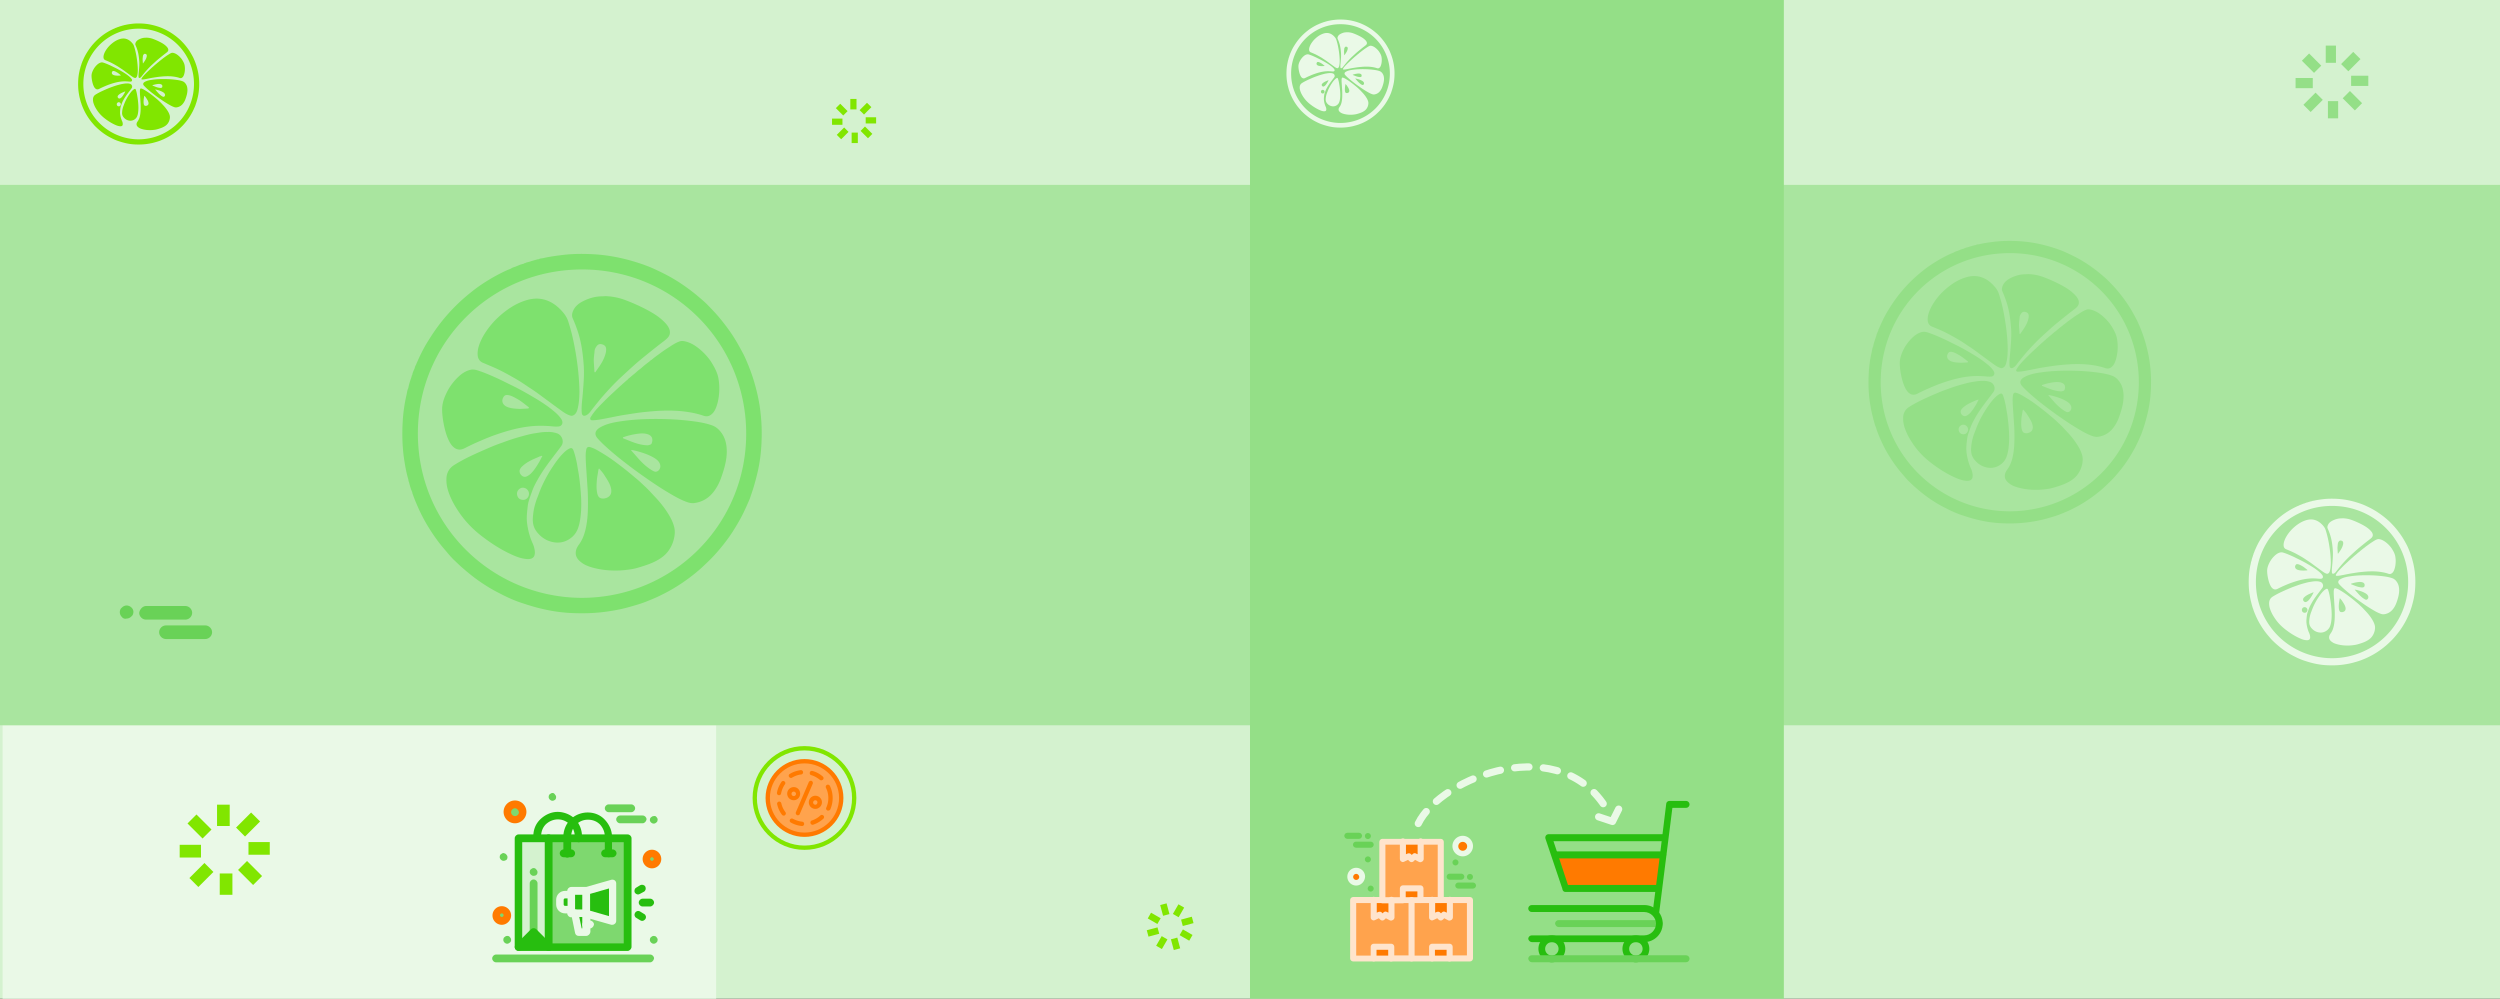 <svg width="1920" height="767" viewBox="0 0 1920 767" fill="none" xmlns="http://www.w3.org/2000/svg"><rect x="0" y="0" width="1920" height="767" fill="#333333" stroke="none"/><g clip-path="url(#clip0_2334_3125)"><path fill="#D4F2CF" d="M0 0h1920v767H0z"/><path fill="#A9E59F" d="M960 142h960v415H960z"/><path fill="#94DF87" d="M960 0h410v767H960z"/><path fill="#EAF9E7" d="M2 557h548v210H2z"/><path fill="#A9E59F" d="M0 142h960v415H0z"/><path d="M645.302 79.684l-3.368 3.37 5.663 5.657 3.367-3.37-5.662-5.657zm1.702 11.403H639v4.765h8.004v-4.765zm1.3 6.821l-5.659 5.661 3.37 3.368 5.659-5.66-3.37-3.369zm10.516 3.946h-4.764v8.005h4.764v-8.005zm5.488-4.696l-3.369 3.37 5.661 5.659 3.369-3.37-5.661-5.659zm8.552-7.119h-8.005v4.764h8.005V90.04zm-7.012-11.099l-5.659 5.661 3.369 3.369 5.659-5.661-3.369-3.368zM657.804 76h-4.764v8.004h4.764V76z" fill="#81E600"/><path d="M1773.4 41.077l-5.56 5.56 9.34 9.333 5.56-5.56-9.34-9.333zm2.81 18.813H1763v7.86h13.21v-7.86zm2.14 11.253l-9.34 9.34 5.56 5.556 9.34-9.339-5.56-5.557zm17.35 6.511h-7.86v13.205h7.86V77.654zm9.05-7.748l-5.56 5.559 9.34 9.336 5.56-5.56-9.34-9.335zm14.11-11.746h-13.2v7.861h13.2v-7.86zm-11.57-18.309l-9.33 9.34 5.56 5.556 9.33-9.339-5.56-5.557zM1794.02 35h-7.86v13.205h7.86V35z" fill="#94DF87"/><path d="M150.875 625.527l-6.88 6.887 11.571 11.558 6.88-6.887-11.571-11.558zm3.48 23.3H138v9.735h16.355v-9.735zm2.656 13.937l-11.562 11.567 6.885 6.882 11.562-11.566-6.885-6.883zm21.486 8.063h-9.735v16.355h9.735v-16.355zm11.213-9.595l-6.883 6.884 11.567 11.563 6.882-6.885-11.566-11.562zm17.474-14.547h-16.355v9.735h16.355v-9.735zm-14.328-22.677l-11.562 11.567 6.885 6.882 11.562-11.566-6.885-6.883zM176.422 618h-9.735v16.355h9.735V618zm719.508 75.768l-4.912 1.319 2.216 8.252 4.911-1.319-2.215-8.252zm-4.512 11.451l-7.4-4.272-2.542 4.404 7.399 4.272 2.543-4.404zm-2.439 6.999l-8.252 2.213 1.317 4.912 8.252-2.213-1.317-4.912zm7.615 9.26l-4.405-2.543-4.272 7.399 4.405 2.543 4.272-7.399zm7.579-1.413l-4.912 1.318 2.212 8.252 4.912-1.317-2.212-8.253zm11.705-2.016l-7.399-4.272-2.543 4.404 7.399 4.272 2.543-4.404zm-.559-14.002l-8.252 2.213 1.317 4.912 8.252-2.213-1.317-4.912zm-5.866-7.011l-4.404-2.543-4.272 7.399 4.404 2.543 4.272-7.399z" fill="#81E600"/><g clip-path="url(#clip1_2334_3125)" fill="#7EE16E"><path d="M584.462 320.613c-.302-3.27-.669-6.535-1.191-9.761-.917-5.663-2.234-11.246-3.83-16.777-1.916-6.643-4.372-13.071-7.187-19.361-1.337-2.991-2.995-5.841-4.569-8.724a121.877 121.877 0 00-8.221-13.026c-3.817-5.276-7.882-10.345-12.401-15.036-2.308-2.396-4.574-4.852-7.082-7.023-2.91-2.515-5.831-5.031-8.898-7.369-5.176-3.945-10.547-7.585-16.22-10.763-4.217-2.363-8.569-4.466-12.976-6.472-3.939-1.794-8.006-3.24-12.098-4.555a147.62 147.62 0 00-11.916-3.295c-7.309-1.693-14.704-2.773-22.168-3.182-7.969-.44-15.955-.393-23.912.584-4.943.607-9.872 1.294-14.721 2.406-1.092.25-2.333.095-3.302.852-.288.012-.593-.03-.862.045-1.979.559-3.975 1.072-5.916 1.744-1.234.427-2.573.522-3.727 1.189l-.007.015c-.49-.013-.875.222-1.235.517-2.288.382-4.311 1.511-6.462 2.278-.949.345-1.949.562-2.795 1.147a.356.356 0 00-.16.11c-1.005.564-2.121.857-3.168 1.336a134.96 134.96 0 00-13.964 7.392c-4.09 2.486-8.074 5.154-11.854 8.095-3.892 3.03-7.666 6.198-11.251 9.598a139.21 139.21 0 00-15.903 17.897c-2.888 3.879-5.503 7.906-8.057 12.008-3.339 5.369-6.052 11.022-8.576 16.788-.327 1.127-1.204 2.041-1.266 3.268-.707 1.814-1.729 3.515-1.961 5.498-.302.365-.57.745-.485 1.26l-.01.007c-1.006 2.86-2.016 5.718-2.518 8.724-.859 1.596-.969 3.402-1.366 5.118-1.646 7.085-2.623 14.288-2.995 21.537-.508 9.858-.218 19.711 1.356 29.486.764 4.745 1.619 9.471 3.018 14.08.052.767.195 1.512.542 2.206l.015.015c.612 2.578 1.329 5.124 2.45 7.537.005.507.163.972.33 1.447 1.367 3.894 2.973 7.689 4.677 11.444a125.712 125.712 0 007.322 13.78c3.727 6.078 7.846 11.904 12.52 17.307 2.403 2.778 4.679 5.701 7.342 8.204 2.008 1.887 3.964 3.845 6.053 5.659 4.194 3.645 8.478 7.187 13.03 10.352 4.442 3.088 9.031 5.976 13.857 8.472 2.96 1.531 5.913 3.082 8.946 4.459 2.86 1.299 5.765 2.506 8.753 3.512 4.179 1.407 8.364 2.768 12.638 3.9 2.96.782 5.938 1.474 8.926 2.074a119.73 119.73 0 0018.768 2.228c8.064.327 16.112.152 24.146-.867 4.829-.612 9.608-1.406 14.344-2.503 3.106-.72 6.161-1.606 9.221-2.503 2.898-.85 5.791-1.744 8.571-2.861 3.505-1.409 7.03-2.795 10.437-4.464 2.331-1.142 4.649-2.308 6.925-3.547 3.177-1.729 6.26-3.628 9.29-5.621 4.886-3.216 9.528-6.74 13.967-10.535 2.768-2.364 5.363-4.914 7.979-7.447 3.967-3.843 7.529-8.022 10.962-12.316a123.775 123.775 0 009.105-13.076c1.994-3.288 3.925-6.6 5.641-10.035 1.451-2.903 2.793-5.866 4.089-8.844.612-1.404 1.307-2.835 1.756-4.232.945-2.935 2.019-5.838 2.866-8.813 1.089-3.828 2.121-7.66 2.99-11.542 1.556-6.95 2.403-14 2.743-21.092.317-6.645.267-13.298-.347-19.943l.002.01zM446.839 459.162c-69.567-.317-126.366-56.191-125.906-127.068.449-69.084 56-125.251 126.344-125.144 69.692.108 125.894 56.115 125.799 126.324-.095 69.657-56.122 125.681-126.237 125.888z"/><path d="M409.101 417.371c-2.263-4.988-3.617-10.202-4.311-15.611-.562-4.372.027-8.706.512-13.033.457-4.092 2.118-7.867 3.447-11.699 1.022-2.94 2.531-5.736 4.045-8.471 2.703-4.892 5.888-9.483 9.21-13.98 2.97-4.02 6.088-7.922 9.028-11.969 2.646-3.642.335-8.661-3.295-9.83-2.375-.765-4.751-1.152-7.077-1.002-3.662-.15-7.08.575-10.527 1.092-2.875.432-5.663 1.229-8.451 1.966a156.771 156.771 0 00-14.072 4.439c-3.105 1.142-6.247 2.201-9.295 3.485-4.517 1.904-9.016 3.852-13.475 5.898-5.491 2.518-10.857 5.241-15.973 8.444-3.999 2.501-5.945 6.168-6.028 10.872-.057 3.313.49 6.488 1.544 9.641 1.199 3.585 2.783 6.962 4.644 10.227 1.067 1.871 2.248 3.673 3.45 5.466 2.263 3.38 4.811 6.521 7.579 9.481 2.836 3.03 5.916 5.786 9.188 8.359a134.86 134.86 0 008.851 6.418c4.247 2.815 8.638 5.386 13.25 7.574 4.279 2.031 8.618 3.92 13.422 4.205 3.772.225 6.213-1.107 5.998-5.491-.112-2.274-.742-4.45-1.664-6.481zm-7.394-59.804c3.273-2.883 7.187-4.636 11.154-6.285.864-.36 1.674-.882 2.656-.944.284-.018.584-.523.854-.15.2.274-.143.597-.295.881-.754 1.424-1.436 2.891-2.266 4.267-1.828 3.038-3.699 6.054-6.292 8.527-.815.779-1.769 1.361-2.761 1.896-2.82 1.521-5.705-1.192-5.74-3.947.124-1.767 1.331-3.051 2.688-4.247l.002.002zm-4.649 21.417c.112-2.488 2.288-4.334 4.277-4.427 2.74-.129 5.088 2.249 4.924 4.947-.145 2.391-1.964 4.397-4.465 4.399-2.767.003-4.696-1.801-4.736-4.919zm114.992 13.815c-1.891-2.875-4.011-5.588-6.265-8.201-1.993-2.311-4.164-4.455-6.198-6.718-2.325-2.588-4.933-4.881-7.441-7.26-2.386-2.263-5.017-4.309-7.535-6.448-3.944-3.347-8.064-6.465-12.2-9.548-4.297-3.2-8.831-6.075-13.488-8.741-1.796-1.029-3.669-1.916-5.67-2.488-1.577-.45-2.631.162-2.971 1.734a21.017 21.017 0 00-.474 4.199c-.055 4.574.36 9.126.634 13.685.393 6.553 1.025 13.091 1.095 19.664.089 8.281.024 16.543-2.021 24.647-.992 3.924-2.456 7.624-4.889 10.914-1.159 1.567-2.106 3.288-2.383 5.264-.55 3.94 1.611 6.5 4.514 8.646 3.027 2.236 6.572 3.34 10.134 4.222 5.174 1.279 10.472 1.826 15.813 1.796 3.955.04 7.877-.369 11.781-.944 3.46-.51 6.758-1.601 10.08-2.658 4.167-1.324 8.189-2.913 11.896-5.244 2.244-1.411 4.297-3.06 5.993-5.119 2.506-3.04 4.179-6.47 5.099-10.312.757-3.165.994-6.286.147-9.468-1.131-4.245-3.267-8.004-5.648-11.624l-.003.002zm-45.662-10.685c-1.774.832-3.812 1.135-5.596.245-1.082-.537-1.706-1.883-2.018-3.15-.85-3.425-.638-6.89-.385-10.37.19-2.608.809-5.139 1.134-7.717.057-.462.177-.887.609-1.289 1.359 1.629 2.776 3.075 3.843 4.794 2.13 3.438 4.596 6.715 5.363 10.835.472 2.533.012 5.263-2.948 6.652h-.002zm-95.415-103.437c3.272 1.374 6.567 2.703 9.797 4.174 5.579 2.538 10.902 5.556 16.208 8.627 3.902 2.258 7.537 4.906 11.314 7.342 3.812 2.455 7.394 5.271 11.064 7.946 3.81 2.778 7.584 5.604 11.411 8.357 2.249 1.619 4.527 3.22 7.227 4.039.935.283 1.769.193 2.691-.384 1.674-1.049 2.361-2.686 2.82-4.377 1.239-4.557 1.427-9.248 1.507-13.623-.128-7.309-.695-14.272-1.602-21.189-.962-7.35-2.238-14.655-3.952-21.879-.859-3.628-1.898-7.203-3.012-10.753-1.16-3.697-3.49-6.71-6.186-9.413-3.185-3.193-6.787-5.696-11.174-7.117-5.493-1.779-10.864-1.219-16.125.547-7.469 2.506-13.874 6.885-19.69 12.124a60.435 60.435 0 00-7.482 8.074c-3.057 3.974-5.703 8.164-7.469 12.91-1.034 2.776-1.674 5.551-1.479 8.492.187 2.815 1.421 4.966 4.134 6.105l-.002-.002zm175.839 47.99c-4.475-1.576-9.133-2.433-13.817-3.058a208.029 208.029 0 00-22.581-1.753c-11.189-.27-22.365.03-33.457 1.673-5.498.815-10.976 1.856-15.908 4.637-3.132 1.766-5.5 4.682-1.981 8.639 3.283 3.692 6.97 6.935 10.692 10.157 4.582 3.967 9.373 7.672 14.187 11.337 5.918 4.507 12.026 8.766 18.189 12.938a238.95 238.95 0 0013.017 8.197c3.647 2.138 7.345 4.194 11.302 5.718 2.208.85 4.409 1.549 6.887 1.192 9.483-1.367 15.046-7.482 18.918-15.569 1.007-2.103 1.754-4.359 2.506-6.595 1.903-5.651 3.342-11.372 3.402-17.133-.005-5.361-.954-10.215-3.995-14.479-1.896-2.661-4.251-4.799-7.361-5.896v-.005zm-67.377 10.295c-.412-.162-1.036-.29-1.016-.787.02-.494.649-.509 1.069-.659 3.147-1.117 6.412-1.812 9.692-2.296 2.688-.397 5.469-.617 8.142.235 3.492 1.114 4.364 3.712 3.235 6.907-.425 1.197-1.779 1.344-2.896 1.604-.354.082-.744.012-1.119.012-3.24-.212-6.38-.944-9.425-2.028-2.586-.922-5.126-1.974-7.679-2.988h-.003zm25.551 24.93c-1.606.911-3.068.012-4.307-.727-4.476-2.671-8.116-6.333-11.514-10.248-1.476-1.701-2.98-3.383-4.471-5.071l.24-.303c3.09.507 6.088 1.392 9.06 2.359 2.518.819 4.964 1.833 7.282 3.11 2.214 1.217 4.357 2.553 5.446 5.011.977 2.201.24 4.742-1.739 5.866l.003.003z"/><path d="M444.712 257.735c2.116 7.429 3.02 15.026 3.572 22.693.322 4.494.212 8.981-.082 13.463-.298 4.517-.645 9.028-1.112 13.533-.32 3.097-.532 6.22-.32 9.343.168 2.448 1.556 3.165 3.695 2.016 2.068-1.109 3.22-3.1 4.596-4.817 2.666-3.325 5.271-6.697 8.087-9.892 4.636-5.262 9.425-10.388 14.599-15.134 4.998-4.587 9.935-9.236 15.198-13.531 4.644-3.789 9.29-7.574 14.047-11.224 1.731-1.329 3.507-2.618 5.116-4.085 2.121-1.931 2.99-4.311 1.991-7.177-.869-2.498-2.606-4.387-4.427-6.163-3.974-3.88-8.718-6.69-13.599-9.238a141.437 141.437 0 00-16.088-7.14c-4.324-1.611-8.726-2.586-13.969-2.898-.8-.135-2.251.103-3.703.105-4.774.01-9.34 1.267-13.547 3.255-3.437 1.626-6.74 3.762-8.498 7.612-.952 2.086-1.299 4.022-.408 6.048 1.901 4.31 3.555 8.691 4.849 13.231h.003zm11.911 11.899c.087-1.287.709-2.609 1.556-3.733 1.167-1.549 2.376-1.973 4.369-1.409 1.891.537 2.85 1.667 2.958 3.493.017.29 0 .582 0 .872-.013 1.291-.35 2.495-.73 3.737-1.448 4.734-4.301 8.644-7.114 12.586-.207.292-.325.899-.854.699-.393-.147-.283-.647-.308-1.009-.155-2.313-.305-4.627-.454-6.937-.18-2.788.387-5.534.574-8.297l.003-.002zM348.96 343.895c2.445 1.781 5.048 1.768 7.731.414 2.978-1.501 5.961-3.003 9.011-4.342 4.689-2.061 9.383-4.102 14.227-5.808 4.401-1.549 8.83-2.973 13.344-4.137 4.787-1.234 9.636-2.151 14.552-2.658 4.307-.445 8.623-.435 12.95-.197 2.73.15 5.451.634 8.201.372 1.432-.138 2.663-1.112 2.891-2.428.339-1.966-.802-3.405-1.911-4.799-1.907-2.396-4.262-4.312-6.658-6.201-3.934-3.103-8.131-5.816-12.425-8.366-5.779-3.43-11.599-6.78-17.665-9.703-3.937-1.896-7.804-3.935-11.796-5.731-4.199-1.891-8.411-3.747-12.77-5.234-2.386-.812-4.796-1.689-7.404-1.059-3.997.964-7.177 3.318-10.008 6.133a42.342 42.342 0 00-8.536 12.124c-1.868 3.979-3.212 8.049-3.145 12.501.085 4.439.737 8.801 1.702 13.128.801 3.604 1.861 7.139 3.469 10.452 1.017 2.094 2.304 4.127 4.24 5.539zm37.953-39.337c.852-1.214 2.094-1.304 3.32-1.129 2.486.355 4.582 1.641 6.77 2.823 3.055 1.651 5.643 3.857 8.339 5.955.377.295.999.573.802 1.12-.143.392-.762.419-1.214.444-1.867.1-3.735.188-5.631.28-3.37-.175-6.787-.235-9.973-1.624-3.337-1.454-4.669-4.649-2.41-7.866l-.003-.003zm135.01-42.349c-3.265 1.124-6.035 3.135-8.906 4.951-2.328 1.474-4.576 3.086-6.797 4.719-1.954 1.439-3.959 2.818-5.751 4.47-.859.229-1.299 1.024-1.986 1.484-2.106 1.546-4.144 3.17-6.06 4.948-1.359 1.047-2.775 2.021-3.987 3.251-1.321 1.096-2.643 2.19-3.964 3.287-.695.725-1.639 1.167-2.236 1.999-3.368 2.873-6.643 5.843-9.88 8.868-2.851 2.661-5.723 5.294-8.456 8.074-3.493 3.55-7.062 7.038-9.733 11.295-.5.794-1.251 1.711-.674 2.618.519.814 1.633.594 2.518.552 3.572-.165 7.049-.974 10.547-1.626 4.359-.815 8.691-1.807 13.07-2.481 5.366-.827 10.719-1.739 16.13-2.268 4.881-.478 9.763-.91 14.661-.997 5.191-.095 10.377.067 15.538.729 4.942.635 9.793 1.602 14.514 3.253 1.637.572 3.398.545 5.037-.472 1.923-1.194 3.147-2.908 4.027-4.907 1.311-2.977 2.043-6.108 2.483-9.333a45.362 45.362 0 00-.26-14.01c-.525-2.993-1.664-5.748-3.113-8.451-1.376-2.568-2.87-5.049-4.676-7.282-1.811-2.239-3.822-4.347-6.038-6.233-3.405-2.898-7.062-5.331-11.464-6.406-1.484-.362-3.013-.554-4.544-.03v-.002zm-76.065 134.585c.842-6.768.617-13.518.043-20.278-.422-4.984-.952-9.953-1.856-14.877-.353-1.916-.607-3.849-.982-5.761-.64-3.25-1.386-6.467-2.506-9.603-.769-2.158-1.643-2.658-3.649-1.588-1.172.624-2.229 1.429-3.208 2.325-3.597 3.303-6.43 7.238-9.123 11.265a105.92 105.92 0 00-8.956 16.368c-1.021 2.326-1.836 4.769-2.78 7.122-2.163 5.379-3.407 10.877-3.63 16.633-.155 3.787.762 7.15 3.17 10.2 3.018 3.825 6.785 6.423 11.457 7.557 4.271 1.037 8.451.675 12.413-1.541 3.38-1.891 5.865-4.549 7.339-8.084 1.294-3.103 1.856-6.398 2.273-9.738h-.005z"/></g><g clip-path="url(#clip2_2334_3125)" fill="#EAF9E7"><path d="M1854.75 441.255a68.082 68.082 0 00-.55-4.526c-.43-2.627-1.04-5.216-1.78-7.781-.89-3.081-2.03-6.062-3.33-8.979-.62-1.387-1.39-2.709-2.12-4.046a55.757 55.757 0 00-3.81-6.041c-1.77-2.447-3.66-4.798-5.75-6.974-1.07-1.111-2.13-2.249-3.29-3.256-1.35-1.167-2.7-2.334-4.13-3.418-2.4-1.829-4.89-3.518-7.52-4.991-1.95-1.096-3.97-2.072-6.02-3.002-1.82-.832-3.71-1.503-5.61-2.112a68.447 68.447 0 00-5.52-1.528 60.043 60.043 0 00-10.28-1.476c-3.7-.204-7.4-.182-11.09.271-2.3.281-4.58.6-6.83 1.115-.51.116-1.08.044-1.53.395-.13.006-.28-.013-.4.021-.92.26-1.84.497-2.74.809-.58.198-1.2.242-1.73.551 0 .003-.01.005-.01.007-.22-.005-.4.104-.57.24-1.06.178-2 .701-3 1.057-.44.16-.9.261-1.29.532a.21.21 0 00-.08.051c-.46.262-.98.397-1.47.62a63.08 63.08 0 00-6.47 3.428c-1.9 1.153-3.75 2.39-5.5 3.754a72.924 72.924 0 00-5.22 4.451 64.798 64.798 0 00-7.37 8.3c-1.34 1.799-2.55 3.667-3.74 5.569-1.55 2.49-2.81 5.112-3.98 7.786-.15.522-.55.946-.58 1.515-.33.841-.8 1.63-.91 2.55-.14.169-.27.346-.23.584v.004c-.47 1.326-.94 2.652-1.17 4.045-.4.741-.45 1.578-.63 2.374a56.164 56.164 0 00-1.39 9.989c-.24 4.571-.1 9.141.63 13.674.35 2.2.75 4.392 1.4 6.53.02.356.09.701.25 1.023v.007c.29 1.196.62 2.376 1.14 3.495 0 .236.08.451.15.671.64 1.806 1.38 3.566 2.17 5.308 1 2.201 2.14 4.335 3.4 6.39 1.73 2.819 3.64 5.521 5.8 8.027 1.12 1.288 2.17 2.644 3.41 3.805.93.875 1.84 1.783 2.81 2.624 1.94 1.69 3.93 3.333 6.04 4.801 2.06 1.432 4.19 2.772 6.43 3.929 1.37.71 2.74 1.43 4.14 2.068 1.33.602 2.68 1.162 4.06 1.629 1.94.652 3.88 1.284 5.87 1.809 1.37.362 2.75.683 4.13.961 2.87.577 5.78.915 8.71 1.034 3.74.151 7.47.07 11.2-.402a66.8 66.8 0 006.65-1.161c1.44-.334 2.86-.745 4.28-1.161 1.34-.394 2.68-.809 3.97-1.327 1.63-.653 3.26-1.296 4.84-2.07 1.08-.53 2.16-1.071 3.21-1.645a58.037 58.037 0 004.31-2.607 64.406 64.406 0 006.48-4.886c1.28-1.096 2.49-2.279 3.7-3.454 1.84-1.782 3.49-3.72 5.08-5.711a58.456 58.456 0 004.23-6.064c.92-1.525 1.82-3.061 2.61-4.654.67-1.347 1.3-2.721 1.9-4.102.28-.651.6-1.315.81-1.962.44-1.362.94-2.708 1.33-4.088.51-1.775.99-3.552 1.39-5.353.72-3.223 1.11-6.492 1.27-9.781.15-3.082.12-6.168-.16-9.249v.004zm-63.82 64.255c-32.27-.147-58.61-26.06-58.4-58.93.21-32.039 25.97-58.088 58.6-58.038 32.32.05 58.38 26.024 58.34 58.585-.04 32.305-26.03 58.287-58.54 58.383z"/><path d="M1773.42 486.129c-1.05-2.314-1.67-4.732-2-7.24-.26-2.028.02-4.038.24-6.045.21-1.897.98-3.648 1.6-5.425.47-1.364 1.17-2.66 1.88-3.929 1.25-2.268 2.73-4.398 4.27-6.483 1.38-1.865 2.82-3.674 4.18-5.551 1.23-1.689.16-4.017-1.52-4.559-1.11-.355-2.21-.534-3.29-.465-1.69-.069-3.28.267-4.88.507-1.33.2-2.62.57-3.92.911-2.2.583-4.38 1.27-6.52 2.059-1.44.53-2.9 1.021-4.31 1.616-2.1.883-4.19 1.787-6.25 2.736-2.55 1.168-5.04 2.43-7.41 3.916-1.86 1.16-2.76 2.86-2.8 5.042-.02 1.536.23 3.009.72 4.471a27.1 27.1 0 002.15 4.743c.5.868 1.05 1.703 1.6 2.535a34.255 34.255 0 003.52 4.397c1.31 1.405 2.74 2.683 4.26 3.877a61.824 61.824 0 004.1 2.976c1.97 1.306 4.01 2.498 6.15 3.513 1.98.942 4 1.818 6.22 1.95 1.75.104 2.89-.514 2.79-2.547-.06-1.054-.35-2.063-.78-3.005zm-3.43-27.736c1.52-1.337 3.34-2.15 5.18-2.915.4-.166.77-.409 1.23-.438.13-.008.27-.242.4-.069.09.127-.07.277-.14.409-.35.66-.67 1.34-1.05 1.979-.85 1.409-1.72 2.807-2.92 3.954-.38.362-.82.631-1.28.879-1.31.706-2.65-.552-2.66-1.83.05-.819.61-1.415 1.24-1.97v.001zm-2.15 9.933c.05-1.154 1.06-2.01 1.98-2.053 1.27-.06 2.36 1.043 2.29 2.294-.07 1.109-.92 2.039-2.07 2.04-1.29.001-2.18-.835-2.2-2.281zm53.33 6.407a36.598 36.598 0 00-2.91-3.804c-.92-1.071-1.93-2.065-2.87-3.115-1.08-1.2-2.29-2.264-3.45-3.367-1.11-1.05-2.33-1.998-3.5-2.99-1.83-1.553-3.74-2.999-5.66-4.428-1.99-1.484-4.09-2.818-6.25-4.054-.83-.478-1.7-.889-2.63-1.154-.73-.209-1.22.075-1.38.804a9.812 9.812 0 00-.22 1.947c-.02 2.122.17 4.233.3 6.347.18 3.039.47 6.071.5 9.119.05 3.841.02 7.672-.93 11.431-.46 1.82-1.14 3.536-2.27 5.062-.54.726-.98 1.524-1.11 2.441-.25 1.827.75 3.015 2.1 4.01 1.4 1.037 3.05 1.549 4.7 1.958 2.4.593 4.85.847 7.33.833 1.84.018 3.65-.172 5.47-.438 1.6-.237 3.13-.743 4.67-1.233 1.93-.614 3.8-1.351 5.52-2.432 1.04-.654 1.99-1.419 2.78-2.374 1.16-1.41 1.93-3 2.36-4.782.35-1.468.46-2.915.07-4.391-.53-1.969-1.52-3.712-2.62-5.391v.001zm-21.18-4.955c-.82.385-1.77.526-2.59.113-.51-.249-.79-.873-.94-1.461-.39-1.588-.3-3.195-.18-4.809.09-1.21.38-2.383.53-3.579a.863.863 0 01.28-.598c.63.756 1.29 1.427 1.78 2.224.99 1.594 2.13 3.114 2.49 5.024.22 1.175.01 2.442-1.37 3.086zm-44.25-47.971c1.52.637 3.05 1.253 4.54 1.936 2.59 1.177 5.06 2.576 7.52 4 1.81 1.047 3.5 2.276 5.25 3.405 1.77 1.139 3.43 2.445 5.13 3.686 1.77 1.288 3.52 2.598 5.29 3.875 1.04.751 2.1 1.493 3.35 1.874.44.13.82.089 1.25-.179.78-.487 1.1-1.245 1.31-2.03.57-2.113.66-4.289.7-6.317-.06-3.39-.32-6.619-.74-9.828-.45-3.408-1.04-6.796-1.84-10.146a77.11 77.11 0 00-1.39-4.987c-.54-1.715-1.62-3.112-2.87-4.365-1.48-1.481-3.15-2.642-5.19-3.301-2.54-.825-5.03-.566-7.47.253-3.47 1.163-6.44 3.193-9.14 5.623a29.002 29.002 0 00-3.47 3.745c-1.41 1.843-2.64 3.786-3.46 5.987-.48 1.287-.78 2.574-.69 3.938.09 1.306.66 2.303 1.92 2.832v-.001zm81.55 22.256c-2.08-.731-4.24-1.128-6.41-1.418a96.259 96.259 0 00-10.47-.813c-5.19-.126-10.37.013-15.52.776-2.55.378-5.09.861-7.37 2.15-1.46.819-2.56 2.171-.92 4.007 1.52 1.712 3.23 3.216 4.96 4.71 2.12 1.84 4.34 3.558 6.57 5.258 2.75 2.09 5.58 4.065 8.44 6 1.97 1.334 3.99 2.598 6.04 3.802 1.69.991 3.4 1.945 5.24 2.652 1.02.393 2.04.718 3.19.552 4.4-.634 6.98-3.47 8.78-7.22.46-.976.81-2.022 1.16-3.059.88-2.62 1.55-5.274 1.58-7.945-.01-2.487-.45-4.738-1.86-6.715-.88-1.234-1.97-2.226-3.41-2.735v-.002zm-31.25 4.775c-.19-.076-.48-.135-.47-.365.01-.23.3-.237.5-.306 1.46-.518 2.97-.84 4.49-1.065 1.25-.184 2.54-.286 3.78.109 1.62.517 2.02 1.722 1.5 3.203-.2.555-.83.624-1.34.744-.17.038-.35.006-.52.006-1.51-.099-2.96-.438-4.38-.941-1.19-.427-2.37-.915-3.56-1.385zm11.85 11.561c-.74.423-1.42.006-2-.337-2.07-1.239-3.76-2.937-5.34-4.753-.68-.789-1.38-1.568-2.07-2.352.04-.046.08-.093.11-.14 1.44.235 2.83.646 4.2 1.094 1.17.38 2.31.85 3.38 1.442 1.03.565 2.02 1.184 2.53 2.324.45 1.021.11 2.199-.81 2.721v.001z"/><path d="M1789.94 412.094c.98 3.446 1.4 6.969 1.66 10.525.14 2.084.09 4.165-.04 6.244-.14 2.094-.3 4.187-.52 6.276-.15 1.436-.25 2.884-.15 4.333.08 1.135.73 1.468 1.72.935.96-.515 1.49-1.438 2.13-2.234 1.23-1.542 2.44-3.106 3.75-4.588 2.15-2.44 4.37-4.817 6.77-7.019 2.32-2.127 4.61-4.283 7.05-6.275 2.15-1.757 4.31-3.512 6.51-5.205.81-.617 1.63-1.214 2.37-1.894.99-.896 1.39-2 .93-3.329-.4-1.159-1.21-2.035-2.05-2.858-1.85-1.8-4.05-3.103-6.31-4.285a66.054 66.054 0 00-7.46-3.311c-2.01-.747-4.05-1.199-6.48-1.344-.37-.062-1.05.048-1.72.049-2.21.004-4.33.587-6.28 1.509-1.6.755-3.13 1.745-3.94 3.531-.44.967-.6 1.865-.19 2.805.88 1.998 1.65 4.03 2.25 6.135zm5.52 5.519c.04-.597.33-1.21.72-1.731.55-.719 1.11-.916 2.03-.654.88.249 1.32.773 1.37 1.62.01.134 0 .27 0 .404 0 .599-.16 1.158-.34 1.734-.67 2.195-1.99 4.008-3.3 5.837-.09.135-.15.417-.39.324-.18-.068-.13-.3-.14-.468-.08-1.073-.15-2.146-.21-3.217-.09-1.293.17-2.567.26-3.848v-.001zm-49.93 34.44c1.14.826 2.34.82 3.59.192 1.38-.696 2.76-1.393 4.18-2.014 2.17-.956 4.35-1.902 6.59-2.693 2.05-.719 4.1-1.379 6.19-1.919 2.22-.572 4.47-.998 6.75-1.233 2-.206 4-.201 6.01-.091 1.26.069 2.53.294 3.8.172.66-.063 1.24-.515 1.34-1.126.16-.912-.37-1.579-.88-2.225-.89-1.112-1.98-2-3.09-2.876-1.83-1.439-3.77-2.697-5.76-3.88-2.68-1.591-5.38-3.145-8.2-4.5-1.82-.879-3.62-1.825-5.47-2.658-1.94-.877-3.9-1.738-5.92-2.427-1.11-.377-2.22-.783-3.43-.491-1.86.447-3.33 1.538-4.64 2.844a19.502 19.502 0 00-3.96 5.623c-.87 1.845-1.49 3.733-1.46 5.797.04 2.059.34 4.082.79 6.088.37 1.672.86 3.312 1.61 4.848.47.971 1.06 1.914 1.96 2.569zm17.6-18.244c.4-.563.97-.604 1.54-.523 1.16.164 2.13.761 3.14 1.309 1.42.766 2.62 1.789 3.87 2.762.18.137.46.265.37.519-.06.182-.35.195-.56.206-.87.047-1.73.087-2.61.13-1.57-.081-3.15-.109-4.63-.753-1.54-.674-2.16-2.156-1.12-3.648v-.002zm62.62-19.64c-1.52.522-2.8 1.454-4.13 2.297-1.08.683-2.13 1.43-3.16 2.188-.9.667-1.83 1.307-2.66 2.073-.4.106-.61.475-.92.688-.98.717-1.93 1.47-2.81 2.295-.63.486-1.29.937-1.85 1.507-.62.509-1.23 1.017-1.84 1.525-.32.336-.76.541-1.04.927a135.96 135.96 0 00-4.58 4.113c-1.32 1.234-2.66 2.455-3.92 3.745-1.62 1.646-3.28 3.263-4.52 5.237-.23.369-.58.794-.31 1.215.24.377.76.275 1.17.256 1.66-.077 3.27-.452 4.89-.755 2.02-.377 4.03-.837 6.06-1.15 2.49-.383 4.97-.806 7.48-1.052 2.27-.221 4.53-.422 6.8-.462 2.41-.044 4.81.031 7.21.338 2.29.294 4.54.743 6.73 1.509.76.265 1.57.252 2.33-.219.9-.554 1.46-1.349 1.87-2.276.61-1.381.95-2.833 1.15-4.328.3-2.176.26-4.342-.12-6.498-.24-1.388-.77-2.666-1.44-3.919-.64-1.191-1.33-2.342-2.17-3.377a21.594 21.594 0 00-2.8-2.891c-1.58-1.344-3.27-2.473-5.32-2.971-.68-.168-1.39-.257-2.1-.014v-.001zm-35.28 62.416c.39-3.138.29-6.269.02-9.404-.2-2.311-.44-4.616-.86-6.899-.16-.889-.28-1.785-.46-2.672-.29-1.507-.64-2.999-1.16-4.453-.35-1.001-.76-1.233-1.69-.737-.54.289-1.03.663-1.49 1.078-1.67 1.532-2.98 3.357-4.23 5.224a48.89 48.89 0 00-4.15 7.592c-.48 1.078-.85 2.211-1.29 3.303-1.01 2.494-1.58 5.044-1.69 7.713-.07 1.757.36 3.316 1.47 4.731 1.4 1.774 3.15 2.979 5.32 3.505 1.98.48 3.92.312 5.75-.715 1.57-.877 2.73-2.11 3.41-3.749.6-1.439.86-2.967 1.05-4.517z"/></g><g clip-path="url(#clip3_2334_3125)" fill="#EAF9E7"><path d="M1070.84 52.775c-.09-.983-.2-1.965-.36-2.935a43.83 43.83 0 00-1.15-5.046c-.58-1.997-1.32-3.93-2.16-5.822-.4-.9-.9-1.757-1.38-2.623a35.928 35.928 0 00-2.47-3.917c-1.15-1.587-2.37-3.112-3.73-4.522-.69-.72-1.37-1.46-2.13-2.112-.87-.757-1.75-1.513-2.67-2.216a42.44 42.44 0 00-4.88-3.237c-1.27-.71-2.58-1.343-3.9-1.946-1.19-.54-2.41-.975-3.64-1.37-1.18-.379-2.38-.71-3.59-.99a38.75 38.75 0 00-6.66-.958c-2.4-.132-4.8-.118-7.19.176-1.49.182-2.97.389-4.43.723-.33.075-.7.029-.99.256-.09.004-.18-.009-.26.014-.6.168-1.2.322-1.78.524-.37.129-.78.157-1.12.358v.004c-.15-.003-.27.067-.38.156-.68.115-1.29.454-1.94.685-.28.104-.58.17-.84.345-.02.007-.03.016-.05.033-.3.17-.64.258-.95.402-1.44.66-2.85 1.4-4.2 2.223-1.23.747-2.43 1.55-3.56 2.434a46.231 46.231 0 00-3.39 2.886 42.034 42.034 0 00-4.78 5.383c-.869 1.166-1.655 2.377-2.423 3.61-1.004 1.615-1.82 3.315-2.579 5.05-.098.338-.362.613-.381.982-.212.545-.52 1.057-.59 1.653-.09.11-.171.224-.145.38l-.003.001c-.303.86-.607 1.72-.758 2.624-.258.48-.291 1.023-.411 1.54a36.979 36.979 0 00-.9 6.476c-.153 2.964-.066 5.927.408 8.867.23 1.427.486 2.848.907 4.234.016.23.059.455.163.664l.005.004c.184.775.399 1.54.737 2.267.001.152.048.292.099.435a42.126 42.126 0 001.406 3.441 37.946 37.946 0 002.202 4.144c1.121 1.828 2.36 3.58 3.765 5.205.723.835 1.407 1.714 2.208 2.467.6.567 1.19 1.156 1.82 1.702 1.26 1.096 2.55 2.161 3.92 3.113 1.33.929 2.71 1.797 4.17 2.547.89.461 1.77.928 2.69 1.341.86.391 1.73.754 2.63 1.057 1.26.423 2.51.832 3.8 1.173.89.235 1.78.443 2.68.623 1.86.374 3.75.594 5.65.67 2.42.099 4.84.046 7.26-.26 1.45-.184 2.89-.423 4.31-.753.94-.217 1.85-.483 2.78-.753.87-.255 1.74-.524 2.57-.86 1.06-.424 2.12-.84 3.14-1.343.7-.343 1.4-.694 2.08-1.066.96-.52 1.89-1.091 2.8-1.69a42.469 42.469 0 004.2-3.169c.83-.71 1.61-1.478 2.4-2.24 1.19-1.155 2.26-2.412 3.29-3.703 1-1.249 1.91-2.562 2.74-3.932.6-.989 1.18-1.985 1.7-3.018.43-.873.84-1.764 1.23-2.66.18-.422.39-.852.53-1.272.28-.883.6-1.756.86-2.65.33-1.152.64-2.304.9-3.472.47-2.09.72-4.21.82-6.343.1-1.998.08-3.999-.1-5.997v.003zm-41.39 41.665c-20.92-.095-38-16.898-37.861-38.212a37.778 37.778 0 0137.991-37.634 37.784 37.784 0 0137.83 37.989c-.02 20.947-16.87 37.795-37.96 37.857z"/><path d="M1018.1 81.873c-.68-1.5-1.08-3.069-1.29-4.695-.17-1.315 0-2.618.15-3.92.14-1.23.64-2.365 1.04-3.518.3-.884.76-1.725 1.21-2.547.82-1.471 1.77-2.852 2.77-4.204.9-1.21 1.83-2.383 2.72-3.6.79-1.095.1-2.604-.99-2.956-.72-.23-1.43-.346-2.13-.301-1.1-.045-2.13.173-3.17.328-.86.13-1.7.37-2.54.591-1.43.378-2.84.824-4.23 1.335-.93.344-1.88.662-2.8 1.048-1.35.573-2.71 1.159-4.05 1.774-1.65.758-3.26 1.576-4.801 2.54-1.203.752-1.788 1.854-1.813 3.269a8.58 8.58 0 00.465 2.9c.36 1.077.836 2.093 1.399 3.075.32.563.67 1.104 1.03 1.644a23.65 23.65 0 002.28 2.85c.86.912 1.78 1.74 2.77 2.514.86.68 1.74 1.325 2.66 1.93 1.28.847 2.6 1.62 3.98 2.278 1.29.611 2.59 1.179 4.04 1.265 1.13.067 1.87-.333 1.8-1.652-.03-.683-.22-1.338-.5-1.948zm-2.22-17.985c.98-.867 2.16-1.394 3.35-1.89.26-.108.51-.265.8-.284.09-.005.18-.157.26-.045.06.082-.04.18-.09.265-.23.428-.43.87-.68 1.283-.55.914-1.11 1.82-1.89 2.564-.25.235-.54.41-.83.57-.85.458-1.72-.358-1.73-1.187.04-.53.4-.917.81-1.277v.001zm-1.4 6.44c.04-.748.69-1.303 1.29-1.33.82-.04 1.53.675 1.48 1.487-.05.719-.59 1.322-1.34 1.323-.84 0-1.42-.542-1.43-1.48zm34.58 4.155c-.57-.865-1.2-1.68-1.88-2.466-.6-.695-1.25-1.34-1.87-2.02-.7-.779-1.48-1.469-2.23-2.184-.72-.68-1.51-1.296-2.27-1.939-1.19-1.006-2.42-1.944-3.67-2.871a39.935 39.935 0 00-4.05-2.629 7.774 7.774 0 00-1.71-.748c-.47-.135-.79.049-.89.521-.09.416-.14.838-.15 1.263-.01 1.376.11 2.745.2 4.116.11 1.97.3 3.936.32 5.913.03 2.49.01 4.975-.6 7.412-.3 1.18-.74 2.293-1.47 3.282-.35.471-.64.989-.72 1.583-.17 1.185.48 1.955 1.36 2.6.91.673 1.97 1.005 3.04 1.27 1.56.385 3.15.55 4.76.54 1.19.012 2.37-.111 3.54-.284 1.04-.153 2.04-.481 3.03-.8 1.26-.397 2.47-.875 3.58-1.576.68-.425 1.29-.92 1.8-1.54a7.54 7.54 0 001.54-3.1c.22-.953.3-1.89.04-2.848-.34-1.276-.98-2.407-1.7-3.496v.001zm-13.73-3.213c-.53.25-1.15.341-1.68.074-.33-.162-.52-.567-.61-.948-.25-1.03-.19-2.072-.12-3.118.06-.785.25-1.546.35-2.321a.543.543 0 01.18-.388c.41.49.83.925 1.15 1.442.65 1.034 1.39 2.02 1.62 3.258.14.762 0 1.583-.89 2zm-28.69-31.106c.98.413 1.97.813 2.94 1.255 1.68.763 3.28 1.67 4.88 2.594 1.17.68 2.26 1.476 3.4 2.208 1.15.739 2.22 1.585 3.33 2.39 1.14.835 2.28 1.685 3.43 2.513.67.487 1.36.968 2.17 1.215.28.085.53.058.81-.116.5-.316.71-.807.85-1.316.37-1.37.43-2.781.45-4.097a57.181 57.181 0 00-.48-6.372c-.29-2.21-.67-4.407-1.19-6.58-.26-1.09-.57-2.166-.9-3.233-.35-1.112-1.05-2.018-1.86-2.83-.96-.961-2.05-1.714-3.36-2.141-1.66-.535-3.27-.367-4.85.164-2.25.754-4.18 2.07-5.92 3.646-.83.74-1.58 1.55-2.25 2.428-.92 1.195-1.72 2.455-2.25 3.883-.31.834-.5 1.67-.45 2.553.06.847.43 1.494 1.25 1.836zm52.88 14.432c-1.35-.474-2.75-.732-4.16-.92a62.588 62.588 0 00-6.79-.527c-3.36-.081-6.73.009-10.06.503-1.65.245-3.3.558-4.79 1.394-.94.532-1.65 1.408-.59 2.598.99 1.11 2.1 2.086 3.21 3.055 1.38 1.193 2.82 2.307 4.27 3.41 1.78 1.354 3.62 2.635 5.47 3.89a69.38 69.38 0 003.92 2.465c1.09.643 2.2 1.261 3.39 1.72.67.255 1.33.465 2.08.358 2.85-.411 4.52-2.25 5.68-4.682.31-.633.53-1.311.76-1.983.57-1.7 1-3.42 1.02-5.153 0-1.612-.29-3.071-1.2-4.354-.57-.8-1.28-1.443-2.21-1.773v-.001zm-20.27 3.096c-.12-.05-.31-.088-.3-.237 0-.149.19-.153.32-.198.95-.336 1.93-.545 2.91-.69.81-.12 1.65-.186 2.45.07 1.05.335 1.32 1.116.98 2.077-.13.36-.54.404-.87.482-.11.025-.23.004-.34.004-.98-.064-1.92-.284-2.84-.61-.77-.277-1.54-.594-2.31-.899zm7.69 7.496c-.49.275-.92.004-1.3-.218-1.34-.803-2.44-1.905-3.46-3.082-.44-.511-.9-1.017-1.34-1.525a.55.55 0 01.07-.09c.93.152 1.83.418 2.72.708.76.247 1.5.552 2.19.936.67.365 1.31.767 1.64 1.507.29.662.07 1.426-.52 1.764z"/><path d="M1028.81 33.866c.64 2.234.91 4.519 1.08 6.824.09 1.352.06 2.701-.03 4.049-.09 1.358-.19 2.715-.33 4.07-.1.931-.16 1.87-.1 2.81.05.736.47.951 1.11.606.62-.334.97-.933 1.38-1.449.81-1 1.59-2.014 2.44-2.975 1.39-1.582 2.83-3.124 4.39-4.551 1.5-1.38 2.98-2.777 4.57-4.069 1.39-1.14 2.79-2.278 4.22-3.375.52-.4 1.06-.788 1.54-1.229.64-.58.9-1.296.6-2.158-.26-.751-.79-1.32-1.33-1.853-1.2-1.167-2.62-2.012-4.09-2.779a42.813 42.813 0 00-4.84-2.147c-1.3-.484-2.62-.777-4.2-.871-.24-.04-.68.03-1.11.031-1.44.003-2.81.381-4.08.98-1.03.488-2.03 1.13-2.55 2.288-.29.628-.4 1.21-.13 1.82a31.092 31.092 0 011.46 3.978zm3.58 3.578c.03-.387.22-.784.47-1.122.35-.466.72-.594 1.32-.424.56.162.85.501.89 1.05v.263c-.01.388-.11.75-.22 1.123-.44 1.424-1.3 2.6-2.14 3.785-.07.088-.1.27-.26.21-.12-.044-.09-.194-.09-.303-.05-.696-.09-1.391-.14-2.086-.05-.838.12-1.664.17-2.495zm-32.37 22.332c.73.536 1.52.532 2.32.125.9-.452 1.79-.903 2.71-1.306 1.41-.62 2.82-1.233 4.28-1.746 1.32-.466 2.66-.894 4.01-1.244 1.44-.372 2.9-.647 4.38-.8 1.29-.134 2.59-.13 3.89-.06.82.046 1.64.192 2.47.113.43-.042.8-.335.87-.73.1-.592-.24-1.025-.58-1.444-.57-.72-1.28-1.296-2-1.864-1.18-.933-2.44-1.75-3.73-2.516-1.74-1.032-3.49-2.04-5.32-2.918-1.18-.57-2.34-1.184-3.54-1.724-1.27-.568-2.53-1.127-3.84-1.574-.72-.244-1.45-.507-2.23-.318-1.2.29-2.16.998-3.01 1.844a12.725 12.725 0 00-2.567 3.646c-.562 1.197-.966 2.42-.946 3.76.025 1.334.222 2.646.512 3.947.241 1.084.559 2.148 1.043 3.144.306.63.693 1.24 1.278 1.665zm11.41-11.83c.26-.364.63-.391 1-.339.75.107 1.38.494 2.03.85.92.496 1.7 1.16 2.51 1.79.12.089.3.172.24.337-.04.118-.23.126-.36.133-.56.03-1.12.057-1.69.085-1.02-.053-2.05-.071-3-.489-1.01-.437-1.41-1.398-.73-2.365v-.001zm40.6-12.735c-.98.338-1.81.943-2.68 1.49-.7.443-1.37.927-2.04 1.418-.59.433-1.19.848-1.73 1.344-.26.07-.39.309-.6.447a21.5 21.5 0 00-1.82 1.488c-.41.315-.83.608-1.2.977-.4.33-.79.66-1.19.989-.21.218-.49.35-.67.601-1.02.864-2 1.757-2.97 2.667-.86.8-1.73 1.592-2.55 2.428-1.05 1.068-2.12 2.116-2.92 3.397-.15.239-.38.514-.21.787.16.245.49.179.76.166 1.07-.05 2.12-.293 3.17-.49 1.31-.244 2.62-.542 3.93-.745 1.62-.249 3.23-.523 4.85-.682 1.47-.144 2.94-.274 4.41-.3 1.56-.029 3.12.02 4.67.22 1.49.19 2.95.48 4.37.978.49.172 1.02.163 1.51-.142.58-.36.95-.875 1.21-1.476.4-.896.62-1.837.75-2.807.19-1.41.17-2.815-.08-4.213-.15-.9-.5-1.728-.93-2.541-.42-.773-.87-1.519-1.41-2.19a14.185 14.185 0 00-1.81-1.875c-1.03-.871-2.13-1.603-3.45-1.926-.45-.109-.91-.167-1.37-.009zm-22.87 40.473c.25-2.035.18-4.065.01-6.098-.13-1.498-.29-2.993-.56-4.474-.1-.576-.18-1.157-.29-1.732-.2-.977-.42-1.945-.76-2.888-.23-.649-.49-.8-1.1-.478-.35.188-.67.43-.96.7-1.08.993-1.93 2.176-2.74 3.387a31.885 31.885 0 00-2.7 4.923c-.3.699-.55 1.434-.83 2.141-.65 1.618-1.03 3.271-1.09 5.002-.05 1.14.23 2.15.95 3.068.91 1.15 2.04 1.931 3.44 2.272 1.29.312 2.55.203 3.74-.463 1.01-.569 1.76-1.368 2.2-2.431.39-.933.56-1.924.69-2.929z"/></g><g clip-path="url(#clip4_2334_3125)" fill="#81E600"><path d="M152.819 60.326a48.612 48.612 0 00-.402-3.289 48.11 48.11 0 00-1.29-5.653c-.646-2.238-1.473-4.404-2.422-6.524-.45-1.008-1.009-1.968-1.539-2.94a41.001 41.001 0 00-2.771-4.389c-1.286-1.777-2.655-3.485-4.178-5.066-.778-.807-1.541-1.635-2.386-2.366-.981-.848-1.965-1.696-2.999-2.484-1.744-1.329-3.554-2.555-5.465-3.626-1.421-.796-2.887-1.505-4.372-2.181-1.328-.605-2.698-1.092-4.077-1.535a49.74 49.74 0 00-4.015-1.11 43.648 43.648 0 00-7.47-1.072c-2.685-.149-5.376-.133-8.057.197-1.666.204-3.327.436-4.96.81-.368.084-.787.032-1.113.287-.097.005-.2-.01-.29.015-.667.189-1.34.362-1.994.588-.416.144-.867.176-1.256.4l-.002.006c-.165-.004-.295.075-.416.174-.771.129-1.453.51-2.178.768-.32.116-.656.19-.942.386a.125.125 0 00-.053.037c-.339.19-.715.289-1.068.45A45.398 45.398 0 0082.4 24.7a42.105 42.105 0 00-3.994 2.728 51.138 51.138 0 00-3.791 3.234 46.926 46.926 0 00-5.36 6.03C68.283 38 67.4 39.356 66.54 40.74c-1.125 1.809-2.04 3.714-2.89 5.657-.11.38-.405.687-.426 1.1-.238.612-.583 1.185-.661 1.853-.102.123-.192.251-.163.425l-.004.002c-.339.964-.679 1.927-.848 2.94-.29.538-.327 1.146-.46 1.724a41.43 41.43 0 00-1.01 7.257c-.17 3.322-.073 6.642.457 9.936.258 1.599.546 3.191 1.017 4.744.018.259.066.51.183.744l.005.005c.206.868.448 1.726.825 2.54.002.17.055.327.112.487a47.06 47.06 0 001.575 3.856c.726 1.6 1.552 3.15 2.468 4.643 1.255 2.048 2.644 4.011 4.218 5.832.81.936 1.577 1.92 2.474 2.764.677.636 1.336 1.296 2.04 1.907 1.413 1.228 2.857 2.422 4.39 3.488 1.497 1.041 3.043 2.014 4.67 2.855.997.516 1.992 1.039 3.014 1.502a31.25 31.25 0 002.95 1.184c1.408.474 2.818.933 4.258 1.314.997.263 2 .497 3.007.699 2.085.419 4.2.665 6.325.75 2.717.111 5.429.052 8.136-.292a48.39 48.39 0 004.833-.843c1.047-.243 2.076-.541 3.107-.844.977-.286 1.951-.587 2.888-.963 1.181-.475 2.369-.942 3.517-1.505a59.546 59.546 0 002.333-1.195 47.006 47.006 0 007.837-5.444c.933-.796 1.807-1.656 2.689-2.51 1.336-1.294 2.537-2.702 3.693-4.15a41.565 41.565 0 003.068-4.405c.672-1.108 1.323-2.224 1.901-3.381.489-.979.941-1.977 1.378-2.98.206-.473.44-.956.592-1.426.318-.99.68-1.968.965-2.97a70.55 70.55 0 001.008-3.89c.524-2.341.81-4.716.924-7.106.107-2.24.09-4.481-.117-6.72l.001.003zm-46.373 46.685c-23.441-.107-42.58-18.934-42.425-42.816a42.33 42.33 0 0142.572-42.168c23.483.036 42.421 18.908 42.389 42.565-.032 23.472-18.911 42.349-42.536 42.419z"/><path d="M93.73 92.93c-.763-1.681-1.219-3.438-1.453-5.26-.19-1.474.01-2.934.172-4.392.155-1.38.714-2.651 1.162-3.942.344-.991.853-1.933 1.363-2.855.91-1.648 1.984-3.195 3.103-4.71 1.001-1.355 2.052-2.67 3.043-4.033.891-1.228.112-2.919-1.111-3.313-.8-.257-1.6-.388-2.384-.337-1.234-.05-2.386.193-3.547.368-.97.145-1.909.414-2.848.662a52.848 52.848 0 00-4.742 1.496c-1.046.385-2.105.741-3.132 1.174a158.235 158.235 0 00-4.54 1.987c-1.85.85-3.659 1.767-5.383 2.846-1.347.842-2.003 2.078-2.03 3.663a9.604 9.604 0 00.52 3.249 19.324 19.324 0 001.564 3.446c.36.63.758 1.237 1.163 1.842a25.27 25.27 0 002.554 3.194 27.46 27.46 0 003.096 2.817c.968.76 1.958 1.484 2.982 2.162a36.112 36.112 0 004.465 2.553c1.442.684 2.904 1.32 4.522 1.416 1.271.076 2.094-.372 2.021-1.85-.037-.766-.25-1.5-.56-2.183zm-2.492-20.152c1.103-.971 2.422-1.562 3.759-2.118.29-.121.564-.297.894-.318.096-.006.197-.176.288-.05.068.092-.048.2-.099.297-.254.48-.484.974-.763 1.438-.617 1.023-1.247 2.04-2.12 2.873-.275.262-.597.458-.931.638-.95.513-1.922-.401-1.934-1.33.042-.595.448-1.028.905-1.43h.001zm-1.566 7.217c.038-.839.77-1.46 1.44-1.492.924-.044 1.716.758 1.66 1.667-.049.805-.662 1.481-1.504 1.482-.933.001-1.583-.607-1.596-1.657zm38.747 4.655a26.793 26.793 0 00-2.111-2.764c-.672-.779-1.403-1.5-2.088-2.263-.784-.873-1.663-1.645-2.508-2.447-.804-.762-1.69-1.452-2.539-2.172-1.329-1.128-2.717-2.179-4.111-3.218a45.096 45.096 0 00-4.544-2.945c-.606-.347-1.237-.646-1.911-.838-.531-.152-.886.054-1.001.584a7.086 7.086 0 00-.16 1.415c-.018 1.541.121 3.075.214 4.611.132 2.208.345 4.411.369 6.626.03 2.79.008 5.574-.681 8.305-.335 1.322-.828 2.569-1.648 3.678-.39.527-.709 1.107-.803 1.773-.185 1.328.543 2.19 1.521 2.913 1.021.754 2.215 1.126 3.415 1.423 1.744.431 3.529.615 5.329.605 1.332.014 2.654-.124 3.969-.318 1.166-.171 2.277-.54 3.397-.895 1.404-.447 2.759-.982 4.008-1.767.756-.476 1.448-1.032 2.02-1.725a8.481 8.481 0 001.718-3.475c.255-1.067.335-2.118.049-3.19-.381-1.43-1.101-2.698-1.903-3.917h-.001zm-15.386-3.6c-.598.28-1.285.382-1.886.082-.364-.181-.575-.635-.68-1.062-.286-1.154-.214-2.321-.129-3.494.064-.879.272-1.731.382-2.6a.644.644 0 01.205-.434c.458.548.935 1.036 1.295 1.615.718 1.158 1.549 2.263 1.807 3.65.159.854.004 1.774-.993 2.242h-.001zM80.882 46.196c1.103.462 2.213.91 3.301 1.406 1.88.855 3.674 1.872 5.462 2.907 1.315.76 2.54 1.653 3.812 2.474 1.285.827 2.492 1.776 3.728 2.677 1.284.937 2.556 1.889 3.845 2.816.758.546 1.526 1.085 2.435 1.361.315.095.596.065.907-.13.564-.353.796-.904.95-1.474.418-1.535.481-3.116.508-4.59a62.824 62.824 0 00-.54-7.14 72.995 72.995 0 00-1.331-7.373 53.086 53.086 0 00-1.015-3.623c-.391-1.245-1.176-2.26-2.085-3.171-1.073-1.076-2.287-1.92-3.765-2.399-1.85-.6-3.66-.41-5.433.185-2.517.844-4.675 2.32-6.635 4.085a20.37 20.37 0 00-2.521 2.72c-1.03 1.34-1.922 2.751-2.517 4.35-.348.936-.564 1.871-.498 2.862.063.949.479 1.673 1.393 2.057zm59.25 16.17c-1.507-.531-3.077-.82-4.656-1.03a70.157 70.157 0 00-7.608-.591c-3.77-.091-7.536.01-11.274.564-1.852.274-3.698.625-5.36 1.562-1.056.595-1.854 1.578-.668 2.911 1.107 1.244 2.349 2.337 3.603 3.423 1.544 1.336 3.158 2.585 4.78 3.82 1.995 1.518 4.053 2.953 6.129 4.36a80.552 80.552 0 004.387 2.761c1.229.72 2.474 1.413 3.808 1.927.744.286 1.485.522 2.32.402 3.196-.46 5.07-2.522 6.375-5.246.339-.71.591-1.47.844-2.223.642-1.904 1.127-3.832 1.147-5.773-.002-1.806-.322-3.442-1.346-4.879-.639-.896-1.433-1.617-2.481-1.986v-.002zm-22.703 3.47c-.139-.056-.349-.099-.342-.266.006-.167.219-.172.36-.222 1.061-.377 2.161-.61 3.266-.774.906-.134 1.843-.208 2.743.08 1.177.375 1.471 1.25 1.09 2.327-.143.403-.599.453-.975.54-.12.028-.251.004-.377.004-1.092-.071-2.15-.318-3.176-.683-.872-.31-1.728-.665-2.588-1.007h-.001zm8.61 8.4c-.542.306-1.034.003-1.451-.246-1.509-.9-2.735-2.134-3.88-3.453-.498-.573-1.004-1.14-1.507-1.709l.081-.101c1.041.17 2.051.468 3.053.794.848.276 1.673.618 2.454 1.048.745.41 1.468.86 1.835 1.689.329.742.081 1.598-.586 1.976l.001.001z"/><path d="M105.729 39.139c.713 2.503 1.018 5.063 1.204 7.646.108 1.515.071 3.027-.028 4.537-.1 1.522-.217 3.042-.375 4.56-.107 1.044-.179 2.096-.107 3.148.056.825.524 1.067 1.245.68.696-.374 1.085-1.045 1.548-1.624.898-1.12 1.776-2.256 2.725-3.333 1.562-1.773 3.176-3.5 4.919-5.1 1.685-1.545 3.348-3.112 5.122-4.559 1.564-1.277 3.13-2.552 4.733-3.782.583-.448 1.181-.882 1.724-1.376.714-.65 1.007-1.453.67-2.419-.292-.841-.877-1.478-1.491-2.076-1.339-1.308-2.938-2.255-4.583-3.113a47.673 47.673 0 00-5.42-2.406c-1.458-.543-2.941-.871-4.708-.976-.269-.046-.758.034-1.247.035-1.609.003-3.147.427-4.565 1.097-1.158.548-2.271 1.268-2.864 2.565-.32.703-.437 1.355-.137 2.038a34.33 34.33 0 011.634 4.458h.001zm4.013 4.01c.03-.434.24-.88.525-1.258.393-.522.8-.666 1.472-.475.637.18.961.561.997 1.177.006.097 0 .196 0 .293-.004.436-.118.841-.246 1.26-.488 1.595-1.45 2.912-2.397 4.24-.07.099-.11.304-.288.236-.132-.05-.095-.218-.104-.34l-.153-2.337c-.061-.94.13-1.865.194-2.796zM73.465 68.171c.824.6 1.7.596 2.605.14 1.003-.506 2.008-1.012 3.036-1.463 1.58-.695 3.162-1.382 4.794-1.957a54.746 54.746 0 014.496-1.394A33.333 33.333 0 0193.3 62.6c1.45-.15 2.905-.146 4.363-.067.92.05 1.837.214 2.764.126.482-.046.897-.375.974-.818.114-.663-.271-1.148-.644-1.617-.643-.808-1.436-1.453-2.244-2.09-1.325-1.045-2.74-1.96-4.186-2.819-1.947-1.156-3.909-2.284-5.952-3.27-1.327-.638-2.63-1.325-3.975-1.93-1.415-.638-2.834-1.263-4.303-1.764-.804-.273-1.616-.569-2.495-.357-1.347.325-2.419 1.118-3.372 2.067a14.263 14.263 0 00-2.876 4.085c-.63 1.34-1.083 2.712-1.06 4.212.028 1.496.248 2.966.573 4.424.27 1.215.627 2.406 1.17 3.522.342.705.775 1.39 1.428 1.866zm12.788-13.255c.287-.409.706-.44 1.12-.38.837.12 1.543.553 2.28.951 1.03.556 1.902 1.3 2.81 2.007.127.1.337.193.27.377-.048.132-.257.141-.409.15-.629.033-1.258.063-1.897.094-1.136-.059-2.287-.079-3.36-.547-1.125-.49-1.574-1.567-.813-2.65v-.002zm45.493-14.269c-1.1.378-2.034 1.056-3.001 1.668a40.014 40.014 0 00-2.291 1.59c-.658.485-1.334.95-1.937 1.506-.29.077-.438.345-.669.5a22.786 22.786 0 00-2.042 1.667c-.458.353-.936.681-1.344 1.096l-1.336 1.108c-.234.244-.552.393-.753.673a98.63 98.63 0 00-3.329 2.988c-.961.897-1.929 1.784-2.85 2.72-1.176 1.197-2.379 2.372-3.279 3.806-.168.268-.422.577-.227.883.175.274.55.2.848.186 1.204-.056 2.376-.328 3.554-.548 1.469-.275 2.928-.609 4.404-.836 1.808-.279 3.612-.586 5.435-.765 1.645-.16 3.29-.306 4.94-.335 1.75-.032 3.497.022 5.236.245 1.665.214 3.3.54 4.891 1.096.551.193 1.145.184 1.697-.159.648-.402 1.06-.98 1.357-1.653.442-1.003.688-2.058.836-3.145.215-1.58.187-3.154-.087-4.72-.177-1.009-.561-1.937-1.049-2.848-.464-.866-.967-1.701-1.576-2.454a15.84 15.84 0 00-2.034-2.1c-1.148-.977-2.38-1.797-3.863-2.159-.5-.122-1.015-.186-1.531-.01zm-25.631 45.349c.284-2.28.208-4.555.015-6.833-.143-1.68-.321-3.354-.626-5.013-.118-.646-.204-1.297-.331-1.941-.215-1.095-.467-2.18-.844-3.236-.259-.727-.554-.895-1.23-.535-.394.21-.751.481-1.08.784-1.213 1.112-2.167 2.438-3.075 3.795a35.688 35.688 0 00-3.017 5.516c-.345.783-.619 1.606-.937 2.4-.73 1.812-1.148 3.664-1.223 5.604-.052 1.276.257 2.41 1.068 3.437 1.017 1.289 2.286 2.164 3.86 2.546 1.44.35 2.848.228 4.183-.519 1.139-.637 1.976-1.533 2.473-2.724.436-1.046.625-2.156.766-3.281h-.002z"/></g><g clip-path="url(#clip5_2334_3125)" fill="#94DF87"><path d="M1651.58 283.761c-.24-2.571-.53-5.139-.94-7.674-.72-4.453-1.76-8.843-3.01-13.192-1.51-5.222-3.44-10.276-5.65-15.222-1.05-2.351-2.36-4.592-3.59-6.859a96.33 96.33 0 00-6.47-10.241c-3-4.148-6.19-8.133-9.75-11.822-1.81-1.884-3.59-3.814-5.57-5.521-2.28-1.978-4.58-3.956-6.99-5.794-4.07-3.102-8.29-5.964-12.75-8.462-3.32-1.858-6.74-3.512-10.21-5.089-3.09-1.41-6.29-2.548-9.51-3.581-3.07-.99-6.2-1.858-9.37-2.591a101.795 101.795 0 00-17.43-2.502c-6.26-.346-12.54-.308-18.8.46-3.88.477-7.76 1.017-11.57 1.891-.86.197-1.83.075-2.6.67-.22.01-.46-.024-.67.035-1.56.44-3.13.843-4.66 1.371-.97.336-2.02.411-2.93.935v.012c-.39-.01-.69.175-.97.407-1.8.3-3.39 1.188-5.08 1.791-.75.271-1.54.442-2.2.901a.296.296 0 00-.13.087c-.79.444-1.66.674-2.49 1.051a106.168 106.168 0 00-10.98 5.812c-3.21 1.954-6.34 4.052-9.32 6.363-3.06 2.383-6.02 4.874-8.84 7.547a109.79 109.79 0 00-12.51 14.071c-2.27 3.05-4.32 6.217-6.33 9.442-2.63 4.221-4.76 8.666-6.74 13.199-.26.886-.95 1.605-1 2.569-.55 1.426-1.36 2.764-1.54 4.323-.24.287-.45.585-.38.99l-.01.006c-.79 2.249-1.58 4.496-1.98 6.859-.67 1.255-.76 2.675-1.07 4.024-1.3 5.571-2.07 11.233-2.36 16.933-.4 7.751-.17 15.497 1.07 23.183.6 3.73 1.27 7.446 2.37 11.07.04.603.15 1.188.43 1.735l.01.011c.48 2.027 1.04 4.029 1.93 5.926 0 .399.12.764.26 1.137 1.07 3.063 2.33 6.046 3.67 8.998a97.881 97.881 0 005.76 10.835c2.93 4.778 6.17 9.359 9.84 13.607 1.89 2.184 3.68 4.482 5.77 6.45 1.58 1.483 3.12 3.023 4.76 4.449 3.3 2.866 6.67 5.651 10.25 8.14 3.49 2.427 7.1 4.698 10.89 6.66 2.33 1.204 4.65 2.424 7.04 3.506 2.25 1.022 4.53 1.97 6.88 2.762 3.28 1.106 6.57 2.176 9.94 3.066 2.32.615 4.66 1.159 7.01 1.63 4.87.978 9.8 1.552 14.76 1.752 6.34.257 12.67.12 18.98-.681 3.8-.482 7.56-1.106 11.28-1.969 2.44-.565 4.85-1.262 7.25-1.968 2.28-.667 4.55-1.371 6.74-2.249 2.76-1.107 5.53-2.197 8.21-3.51a142.13 142.13 0 005.44-2.789c2.5-1.359 4.92-2.852 7.3-4.419 3.85-2.528 7.5-5.299 10.99-8.283 2.17-1.858 4.21-3.863 6.27-5.855 3.12-3.021 5.92-6.307 8.62-9.683 2.61-3.265 4.98-6.698 7.16-10.281 1.56-2.584 3.08-5.189 4.43-7.89 1.14-2.282 2.2-4.611 3.22-6.953.48-1.104 1.02-2.229 1.38-3.327.74-2.308 1.58-4.59 2.25-6.93.86-3.009 1.67-6.022 2.35-9.074 1.23-5.464 1.89-11.007 2.16-16.583.25-5.225.21-10.456-.27-15.68v.008zm-108.21 108.932c-54.69-.25-99.35-44.18-98.99-99.905.36-54.317 44.03-98.477 99.34-98.393 54.79.085 98.98 44.119 98.9 99.32-.07 54.767-44.12 98.815-99.25 98.978z"/><path d="M1513.7 359.835c-1.78-3.922-2.84-8.021-3.39-12.274-.44-3.437.02-6.845.41-10.247.35-3.217 1.66-6.185 2.71-9.198.8-2.312 1.99-4.51 3.18-6.66 2.12-3.846 4.63-7.456 7.24-10.992 2.33-3.16 4.78-6.228 7.1-9.41 2.08-2.864.26-6.81-2.6-7.729-1.86-.601-3.73-.905-5.56-.788-2.88-.117-5.57.452-8.28.859-2.26.34-4.45.966-6.64 1.546-3.74.988-7.43 2.152-11.06 3.49-2.45.898-4.92 1.73-7.31 2.74a379.041 379.041 0 00-10.6 4.637c-4.31 1.98-8.53 4.121-12.56 6.639-3.14 1.966-4.67 4.85-4.73 8.548-.05 2.605.38 5.101 1.21 7.58.94 2.818 2.19 5.474 3.65 8.041.84 1.471 1.77 2.887 2.71 4.298 1.78 2.657 3.79 5.126 5.96 7.454 2.23 2.382 4.65 4.549 7.23 6.572 2.25 1.775 4.56 3.462 6.95 5.046 3.34 2.213 6.8 4.234 10.42 5.955 3.37 1.597 6.78 3.082 10.56 3.306 2.96.176 4.88-.871 4.71-4.318-.09-1.787-.58-3.498-1.31-5.095zm-5.81-47.02c2.57-2.266 5.65-3.645 8.77-4.941.68-.283 1.31-.694 2.09-.743.22-.014.46-.41.67-.118.16.216-.11.47-.23.694-.6 1.119-1.13 2.272-1.78 3.354-1.44 2.389-2.91 4.76-4.95 6.704-.64.613-1.39 1.071-2.17 1.491-2.22 1.196-4.49-.937-4.52-3.103.1-1.389 1.05-2.399 2.12-3.34v.002zm-3.66 16.839c.09-1.956 1.8-3.408 3.37-3.48 2.15-.102 4 1.767 3.87 3.889-.12 1.879-1.55 3.457-3.51 3.459-2.18.002-3.69-1.417-3.73-3.868zm90.41 10.862c-1.48-2.261-3.15-4.394-4.92-6.448-1.57-1.817-3.28-3.502-4.87-5.282-1.83-2.035-3.88-3.838-5.86-5.708-1.87-1.779-3.94-3.388-5.92-5.069-3.1-2.632-6.34-5.083-9.59-7.507-3.38-2.516-6.94-4.777-10.61-6.873-1.41-.809-2.88-1.506-4.45-1.956-1.24-.354-2.07.128-2.34 1.363-.23 1.086-.36 2.19-.37 3.302-.05 3.596.28 7.175.5 10.759.3 5.152.8 10.293.86 15.46.07 6.511.02 13.007-1.59 19.379-.78 3.085-1.93 5.994-3.85 8.581-.91 1.232-1.65 2.585-1.87 4.139-.43 3.097 1.27 5.11 3.55 6.797 2.38 1.758 5.17 2.627 7.97 3.32 4.07 1.006 8.23 1.436 12.43 1.412 3.11.032 6.19-.291 9.26-.742 2.72-.401 5.32-1.259 7.93-2.09 3.27-1.041 6.44-2.29 9.35-4.123 1.76-1.11 3.38-2.406 4.71-4.025 1.97-2.39 3.29-5.087 4.01-8.108.6-2.488.78-4.941.12-7.444-.89-3.337-2.57-6.293-4.44-9.139l-.01.002zm-35.9-8.401c-1.39.654-2.99.892-4.4.193-.85-.422-1.34-1.481-1.58-2.477-.67-2.693-.5-5.417-.31-8.153.15-2.051.64-4.04.9-6.067.04-.364.14-.698.48-1.014 1.06 1.281 2.18 2.418 3.02 3.769 1.67 2.703 3.61 5.28 4.21 8.519.37 1.991.01 4.138-2.31 5.23h-.01zm-75.01-81.326c2.57 1.081 5.16 2.126 7.7 3.283 4.38 1.995 8.57 4.368 12.74 6.782 3.07 1.775 5.93 3.857 8.9 5.772 2.99 1.931 5.81 4.145 8.7 6.248 2.99 2.185 5.96 4.406 8.97 6.57 1.77 1.273 3.56 2.532 5.68 3.177.73.221 1.39.151 2.11-.303 1.32-.825 1.86-2.111 2.22-3.441.98-3.583 1.12-7.271 1.19-10.711-.1-5.747-.55-11.221-1.26-16.66-.76-5.778-1.76-11.521-3.11-17.202-.68-2.852-1.49-5.662-2.37-8.453-.91-2.907-2.74-5.276-4.86-7.401-2.51-2.511-5.34-4.479-8.79-5.596-4.32-1.399-8.54-.959-12.67.43-5.88 1.97-10.91 5.413-15.49 9.532a48.266 48.266 0 00-5.88 6.348c-2.4 3.125-4.48 6.419-5.87 10.151-.81 2.182-1.32 4.364-1.16 6.676.14 2.214 1.11 3.905 3.25 4.8v-.002zm138.25 37.732c-3.52-1.239-7.19-1.913-10.87-2.404a163.437 163.437 0 00-17.75-1.379c-8.8-.212-17.59.024-26.31 1.316-4.32.64-8.63 1.459-12.5 3.645-2.47 1.389-4.33 3.681-1.56 6.792 2.58 2.903 5.48 5.453 8.4 7.987 3.61 3.119 7.37 6.032 11.16 8.913 4.65 3.543 9.45 6.892 14.3 10.172 3.34 2.261 6.76 4.404 10.23 6.445 2.87 1.681 5.78 3.298 8.89 4.496 1.74.668 3.47 1.218 5.41.937 7.46-1.075 11.83-5.883 14.88-12.241.79-1.654 1.38-3.427 1.97-5.185 1.5-4.443 2.63-8.941 2.67-13.47 0-4.216-.75-8.032-3.14-11.385-1.49-2.092-3.34-3.773-5.78-4.635v-.004zm-52.98 8.094c-.32-.127-.81-.228-.8-.619.02-.388.51-.4.84-.518 2.48-.878 5.04-1.424 7.62-1.805 2.12-.312 4.3-.485 6.4.185 2.75.876 3.44 2.918 2.55 5.43-.34.941-1.4 1.057-2.28 1.261-.28.065-.58.01-.88.01-2.55-.167-5.01-.742-7.41-1.595-2.03-.724-4.03-1.551-6.04-2.349zm20.09 19.601c-1.26.716-2.41.009-3.39-.572-3.52-2.1-6.38-4.979-9.05-8.057-1.16-1.338-2.34-2.659-3.51-3.987l.18-.238c2.43.399 4.79 1.094 7.13 1.854 1.98.644 3.9 1.442 5.72 2.446 1.74.956 3.43 2.007 4.29 3.94.76 1.73.18 3.728-1.37 4.612v.002z"/><path d="M1541.7 234.324c1.66 5.841 2.38 11.814 2.81 17.842.25 3.534.17 7.061-.07 10.585-.23 3.551-.5 7.099-.87 10.64-.25 2.435-.42 4.891-.25 7.346.13 1.925 1.22 2.488 2.9 1.585 1.63-.872 2.54-2.438 3.62-3.787 2.09-2.614 4.14-5.266 6.36-7.778 3.64-4.137 7.41-8.167 11.47-11.899 3.93-3.606 7.82-7.261 11.95-10.638 3.65-2.979 7.31-5.955 11.05-8.825 1.36-1.045 2.76-2.058 4.02-3.211 1.67-1.518 2.35-3.39 1.57-5.643-.69-1.964-2.05-3.449-3.49-4.846-3.12-3.05-6.85-5.26-10.69-7.263a110.817 110.817 0 00-12.65-5.614c-3.4-1.267-6.86-2.033-10.98-2.278-.63-.106-1.77.08-2.91.082-3.75.008-7.34.996-10.65 2.56-2.7 1.278-5.3 2.958-6.68 5.984-.75 1.641-1.02 3.163-.32 4.756 1.49 3.388 2.79 6.833 3.81 10.402zm9.37 9.355c.06-1.011.55-2.05 1.22-2.934.92-1.218 1.87-1.552 3.43-1.108 1.49.422 2.25 1.31 2.33 2.746.01.228 0 .457 0 .685-.01 1.016-.28 1.962-.57 2.939-1.14 3.722-3.39 6.796-5.6 9.895-.16.23-.25.707-.67.55-.31-.116-.22-.509-.24-.793l-.36-5.455c-.14-2.192.31-4.351.45-6.523l.01-.002zm-84.65 58.387c1.92 1.4 3.97 1.39 6.08.326 2.34-1.181 4.68-2.361 7.08-3.414 3.69-1.62 7.38-3.225 11.19-4.567 3.46-1.217 6.94-2.337 10.49-3.252 3.76-.97 7.57-1.691 11.44-2.09 3.39-.35 6.78-.342 10.18-.155 2.15.118 4.29.499 6.45.292 1.12-.108 2.09-.874 2.27-1.909.27-1.546-.63-2.677-1.5-3.773-1.5-1.883-3.35-3.39-5.24-4.875-3.09-2.439-6.39-4.572-9.76-6.578-4.55-2.697-9.12-5.331-13.89-7.629-3.1-1.49-6.14-3.093-9.28-4.505-3.3-1.487-6.61-2.947-10.04-4.115-1.87-.639-3.77-1.328-5.82-.833-3.14.758-5.64 2.608-7.87 4.822a33.225 33.225 0 00-6.71 9.532c-1.47 3.129-2.52 6.328-2.47 9.829.07 3.49.58 6.919 1.34 10.321.63 2.834 1.46 5.614 2.72 8.218.8 1.646 1.82 3.245 3.34 4.355zm29.84-30.928c.67-.954 1.64-1.025 2.61-.888 1.95.279 3.6 1.291 5.32 2.22 2.4 1.298 4.44 3.033 6.56 4.682.29.232.78.45.63.88-.11.309-.6.33-.96.35-1.46.079-2.93.147-4.42.22-2.65-.138-5.34-.185-7.84-1.277-2.63-1.143-3.68-3.655-1.9-6.185v-.002zm106.15-33.296c-2.57.883-4.75 2.465-7.01 3.893-1.83 1.158-3.59 2.425-5.34 3.71-1.54 1.131-3.11 2.215-4.52 3.514-.68.18-1.02.805-1.56 1.166-1.66 1.216-3.26 2.493-4.77 3.891-1.07.823-2.18 1.589-3.13 2.556-1.04.862-2.08 1.722-3.12 2.585-.54.569-1.29.917-1.76 1.571a232.45 232.45 0 00-7.76 6.973c-2.25 2.092-4.5 4.162-6.65 6.348-2.75 2.791-5.56 5.533-7.66 8.88-.39.624-.98 1.345-.53 2.058.41.641 1.29.468 1.98.434 2.81-.129 5.55-.766 8.3-1.278 3.42-.641 6.83-1.42 10.27-1.951 4.22-.65 8.43-1.367 12.69-1.783 3.83-.375 7.67-.715 11.52-.784 4.08-.075 8.16.053 12.22.574 3.88.499 7.7 1.259 11.41 2.557 1.29.45 2.67.428 3.96-.371 1.51-.939 2.47-2.287 3.17-3.858 1.03-2.341 1.6-4.802 1.95-7.338.5-3.689.43-7.36-.21-11.015-.41-2.353-1.3-4.519-2.44-6.645-1.09-2.019-2.26-3.969-3.68-5.725a36.824 36.824 0 00-4.75-4.901c-2.67-2.278-5.55-4.191-9.01-5.036-1.17-.285-2.37-.436-3.57-.023v-.002zm-59.81 105.815c.66-5.321.49-10.628.04-15.943-.34-3.919-.75-7.825-1.46-11.697-.28-1.506-.48-3.027-.78-4.529-.5-2.556-1.09-5.085-1.97-7.55-.6-1.697-1.29-2.09-2.86-1.25-.93.491-1.76 1.124-2.53 1.829-2.83 2.597-5.05 5.69-7.17 8.856a83.14 83.14 0 00-7.04 12.87c-.8 1.828-1.44 3.749-2.19 5.599-1.7 4.229-2.68 8.552-2.85 13.078-.12 2.977.6 5.621 2.49 8.019 2.37 3.008 5.34 5.05 9.01 5.942 3.36.815 6.64.53 9.76-1.212 2.66-1.487 4.61-3.577 5.77-6.356 1.02-2.439 1.46-5.03 1.79-7.656h-.01z"/></g><path d="M1193.68 656.752l8.45 25.562h69.69l2.27.205 3.29-25.971h-82.88l-.82.204z" fill="#FF7A00"/><path d="M1271.82 702.927c1.23 0 2.47-1.023 2.47-2.27l10.1-80.203h10.52c1.45 0 2.67-1.247 2.67-2.679 0-1.431-1.22-2.679-2.67-2.679h-12.78c-1.25 0-2.48 1.023-2.48 2.27l-4.74 38.752-5.57 43.721c-.2 1.452.82 2.679 2.27 2.883 0 .137.07.205.21.205z" fill="#27BE0F"/><path d="M1196.97 712.006h77.32c1.45 0 2.68-1.247 2.68-2.678 0-1.432-1.23-2.679-2.68-2.679h-77.32c-1.45 0-2.68 1.227-2.68 2.679.21 1.431 1.46 2.678 2.68 2.678z" fill="#69D257"/><path d="M1176.36 723.54h86.38c7.83 0 14.23-6.4 14.23-14.233 0-3.721-1.45-7.423-4.13-10.102-2.68-2.679-6.17-4.131-10.1-4.131h-86.38c-1.45 0-2.68 1.248-2.68 2.679 0 1.432 1.23 2.679 2.68 2.679h86.38c2.47 0 4.74 1.023 6.4 2.679 1.66 1.657 2.68 3.926 2.68 6.176 0 4.949-4.13 9.079-9.08 9.079h-86.38c-1.45 0-2.68 1.248-2.68 2.679.21 1.227 1.45 2.475 2.68 2.475v.02z" fill="#27BE0F"/><path d="M1256.36 739c5.77 0 10.31-4.54 10.31-10.306 0-5.767-4.54-10.307-10.31-10.307-5.77 0-10.31 4.54-10.31 10.307 0 5.766 4.54 10.306 10.31 10.306zm0-15.46c2.88 0 5.15 2.27 5.15 5.154 0 2.883-2.27 5.153-5.15 5.153-2.88 0-5.15-2.27-5.15-5.153 0-2.884 2.27-5.154 5.15-5.154zM1191.82 739c5.77 0 10.31-4.54 10.31-10.306 0-5.767-4.54-10.307-10.31-10.307-5.77 0-10.31 4.54-10.31 10.307 0 5.766 4.75 10.306 10.31 10.306zm0-15.46c2.88 0 5.15 2.27 5.15 5.154 0 2.883-2.27 5.153-5.15 5.153-2.88 0-5.15-2.27-5.15-5.153 0-2.884 2.47-5.154 5.15-5.154zm10.31-38.547h69.69c1.45 0 2.68-1.227 2.68-2.679 0-1.452-1.23-2.679-2.68-2.679h-67.63l-11.12-33.599h83.9c1.45 0 2.68-1.247 2.68-2.679 0-1.431-1.23-2.679-2.68-2.679h-87.62c-.82 0-1.66.409-2.07 1.023a2.903 2.903 0 00-.41 2.27l12.99 38.547c.2 1.657 1.22 2.475 2.27 2.475z" fill="#27BE0F"/><path d="M1194.5 659.226h82.47c1.45 0 2.68-1.227 2.68-2.679 0-1.452-1.23-2.679-2.68-2.679h-82.47c-1.45 0-2.68 1.227-2.68 2.679 0 1.452 1.23 2.679 2.68 2.679z" fill="#27BE0F"/><path d="M1089.24 632.458c16.95-35.179 111.27-73.395 146.79-7.497" stroke="#EAF9E7" stroke-width="5.524" stroke-linecap="round" stroke-linejoin="round" stroke-dasharray="11.05 11.05"/><path d="M1243.13 621.41l-4.73 9.47-10.66-3.551" stroke="#EAF9E7" stroke-width="5.524" stroke-linecap="round" stroke-linejoin="round"/><path d="M1176.36 739h118.55c1.45 0 2.67-1.248 2.67-2.679 0-1.431-1.22-2.679-2.67-2.679h-118.55c-1.45 0-2.68 1.248-2.68 2.679.21 1.452 1.45 2.679 2.68 2.679z" fill="#69D257"/><path d="M467.487 643.826h-46.128v83.72h60.658v-83.72h-14.53zm33.211 11.531c2.306 0 4.382 1.846 4.382 4.382 0 2.307-1.845 4.383-4.382 4.383-2.306 0-4.382-1.846-4.382-4.383 0-2.536 1.845-4.382 4.382-4.382zm-115.318 43.36c2.307 0 4.382 1.845 4.382 4.382s-2.075 4.152-4.382 4.152c-2.306 0-4.382-1.846-4.382-4.383 0-2.306 1.845-4.151 4.382-4.151zm10.148-80.722c3.229 0 5.766 2.537 5.766 5.766s-2.537 5.766-5.766 5.766-5.766-2.537-5.766-5.766 2.537-5.766 5.766-5.766z" fill="#7ED86F"/><path d="M450.189 710.249v5.765h-5.766l-2.768-14.53h8.534v8.765zm0-26.062v17.297h-11.532v-17.297h11.532zm-11.532 2.998v11.532h-4.613a4.134 4.134 0 01-4.151-4.151v-3.46a4.134 4.134 0 014.151-4.151h4.613v.23zm31.828-8.764v28.829l-20.296-5.766v-17.297l20.296-5.766zm-49.125 49.125h-23.064l11.532-11.531 11.532 11.531z" fill="#27BE0F"/><path d="M412.826 643.826h-14.53v83.72l11.532-11.532 11.532 11.532v-83.72h-8.534z" fill="#D4F2CF"/><path d="M504.157 719.705c.462.461.923 1.153.923 2.075 0 .692-.231 1.615-.923 2.076-.461.461-1.153.922-2.075.922-1.615 0-2.999-1.383-2.999-2.998 0-.692.231-1.614.923-2.075.461-.462 1.153-.923 2.076-.923.692 0 1.614.231 2.075.923zm-77.954-109.552c.461.461.922 1.153.922 2.076 0 .692-.23 1.614-.922 2.076-.692.461-1.153.692-1.845.692-1.615 0-2.999-1.384-2.999-2.999 0-.692.231-1.614.923-2.075.692-.462 1.153-.923 2.076-.923.922 0 1.384.461 1.845 1.153zm-14.3 57.659c.462.461.923 1.153.923 2.076 0 .691-.231 1.614-.923 2.075-.461.462-1.383.692-2.075.692-1.615 0-2.999-1.384-2.999-2.998 0-.692.231-1.615.923-2.076.692-.461 1.153-.922 2.076-.922.922 0 1.614.461 2.075 1.153zm-20.296 51.893c.462.461.923 1.153.923 2.075 0 .923-.231 1.615-.923 2.076-.692.461-1.153.922-2.075.922-1.615 0-2.999-1.383-2.999-2.998 0-.692.231-1.614.923-2.075.461-.462 1.153-.923 2.076-.923.922 0 1.614.231 2.075.923zm-2.767-63.425c.461.461.922 1.153.922 2.076 0 .692-.23 1.614-.922 2.076-.692.461-1.384.691-2.076.691-1.614 0-2.998-1.383-2.998-2.998 0-.692.231-1.614.922-2.076.692-.461 1.154-.922 2.076-.922.692.231 1.615.461 2.076 1.153z" fill="#69D257"/><path d="M421.359 730.314h-23.063c-1.615 0-2.998-1.384-2.998-2.998v-83.49c0-1.614 1.383-2.998 2.998-2.998h23.063c1.615 0 2.999 1.384 2.999 2.998 0 1.615-1.384 2.998-2.999 2.998h-20.296v77.955h20.296c1.615 0 2.999 1.384 2.999 2.998 0 1.153-1.384 2.537-2.999 2.537z" fill="#27BE0F"/><path d="M482.016 730.314h-60.657c-1.614 0-2.998-1.384-2.998-2.998v-83.49c0-1.614 1.384-2.998 2.998-2.998h60.657c1.615 0 2.999 1.384 2.999 2.998v83.721c-.231 1.383-1.615 2.767-2.999 2.767zm-57.658-5.766h54.66v-77.724h-54.66v77.724z" fill="#27BE0F"/><path d="M467.486 658.356c-1.614 0-2.998-1.384-2.998-2.998v-12.916c0-3.459-1.384-6.688-3.69-9.225-2.537-2.537-5.766-3.69-9.226-3.69-3.69 0-6.919 1.384-9.456 4.151-2.306 2.306-3.459 5.535-3.459 8.995v12.915c0 1.615-1.384 2.999-2.998 2.999-1.615 0-2.999-1.384-2.999-2.999v-12.915a18.94 18.94 0 015.074-12.916c3.46-3.69 8.534-5.766 13.608-5.766s9.686 1.846 13.146 5.536c3.459 3.69 5.535 8.303 5.535 13.146v12.915c.461 1.384-.922 2.768-2.537 2.768z" fill="#27BE0F"/><path d="M444.423 646.824c-1.615 0-2.999-1.383-2.999-2.998v-1.384a13.34 13.34 0 00-3.459-8.994c-2.537-2.537-5.766-4.152-9.456-4.152-3.46 0-6.689 1.384-9.226 3.69-2.537 2.537-3.69 5.766-3.69 9.226v1.384c0 1.614-1.384 2.998-2.998 2.998-1.614 0-2.998-1.384-2.998-2.998v-1.384c0-5.074 1.845-9.687 5.535-13.146 3.69-3.46 8.303-5.536 13.146-5.536 4.844 0 10.148 2.076 13.608 5.766a18.938 18.938 0 015.074 12.916v1.384c.461 1.845-.923 3.228-2.537 3.228z" fill="#27BE0F"/><path d="M409.828 718.782c-1.615 0-2.999-1.383-2.999-2.998v-37.363c0-1.614 1.384-2.998 2.999-2.998 1.614 0 2.998 1.384 2.998 2.998v37.594c0 1.384-1.384 2.767-2.998 2.767z" fill="#69D257"/><path d="M421.359 730.314c-.691 0-1.383-.231-2.075-.923l-9.456-9.456-9.456 9.456a2.924 2.924 0 01-4.152 0 2.923 2.923 0 010-4.151l11.532-11.532a2.923 2.923 0 014.151 0l11.532 11.532a2.923 2.923 0 010 4.151c-.692.692-1.384.923-2.076.923zm17.298-71.958h-5.766c-1.614 0-2.998-1.384-2.998-2.998 0-1.615 1.384-2.998 2.998-2.998h5.766c1.614 0 2.998 1.383 2.998 2.998 0 1.614-1.384 2.998-2.998 2.998zm31.828 0h-5.766c-1.615 0-2.998-1.384-2.998-2.998 0-1.615 1.383-2.998 2.998-2.998h5.766c1.614 0 2.998 1.383 2.998 2.998 0 1.614-1.614 2.998-2.998 2.998z" fill="#27BE0F"/><path d="M438.657 689.953c-1.615 0-2.998-1.384-2.998-2.998v-2.768c0-1.614 1.383-2.998 2.998-2.998h11.532c1.614 0 2.998 1.384 2.998 2.998 0 1.615-1.384 2.998-2.998 2.998h-8.764c.23 1.384-1.154 2.768-2.768 2.768zm2.998 14.53h-2.998c-1.615 0-2.998-1.384-2.998-2.998v-2.999c0-1.614 1.383-2.998 2.998-2.998 1.614 0 2.998 1.384 2.998 2.998 1.615 0 2.998 1.384 2.998 2.999 0 1.614-1.614 2.998-2.998 2.998z" fill="#EAF9E7"/><path d="M438.657 701.484h-4.613c-3.92 0-6.919-2.998-6.919-6.919v-3.459c0-3.921 2.999-6.919 6.919-6.919h4.613c1.615 0 2.998 1.384 2.998 2.998v11.532c0 1.384-1.383 2.767-2.998 2.767zm-4.613-11.531c-.691 0-1.153.461-1.153 1.153v3.459c0 .692.462 1.154 1.153 1.154h1.845v-5.766h-1.845z" fill="#EAF9E7"/><path d="M450.189 718.782h-5.766c-1.384 0-2.537-.922-2.768-2.306l-2.998-14.53c-.231-.922 0-1.614.692-2.306s1.384-1.153 2.306-1.153h8.764c1.615 0 2.998 1.383 2.998 2.998v14.299c-.23 1.615-1.614 2.998-3.228 2.998zm-3.46-5.765h.461v-8.765h-2.306l1.845 8.765z" fill="#EAF9E7"/><path d="M470.254 710.249h-.692l-20.296-5.766c-1.153-.461-2.076-1.384-2.076-2.768v-17.528c0-1.384.923-2.306 2.076-2.768l20.296-5.766c.923-.23 1.845 0 2.537.462.692.461 1.153 1.384 1.153 2.306v28.829c0 .923-.461 1.846-1.153 2.307-.461.461-1.153.692-1.845.692zm-17.067-10.84l14.53 4.151v-21.218l-14.53 4.151v12.916zm0 13.607h-2.998c-1.615 0-2.999-1.384-2.999-2.998 0-1.614 1.384-2.998 2.999-2.998h2.998c1.614 0 2.998 1.384 2.998 2.998-.23 1.614-1.614 2.998-2.998 2.998z" fill="#EAF9E7"/><path d="M499.314 696.18h-5.766c-1.614 0-2.998-1.384-2.998-2.998 0-1.615 1.384-2.999 2.998-2.999h5.766c1.615 0 2.998 1.384 2.998 2.999 0 1.614-1.614 2.998-2.998 2.998zm-6.227 11.07c-.462 0-.923-.23-1.384-.461l-2.998-1.845c-1.384-.692-1.845-2.537-.923-3.921.692-1.384 2.537-1.845 3.921-.922l2.998 1.845c1.384.692 1.845 2.537.923 3.92-.692.923-1.615 1.384-2.537 1.384zm-2.998-20.295c-.923 0-1.845-.462-2.537-1.384-.692-1.384-.231-3.229 1.153-3.921l2.998-1.845c1.384-.692 3.229-.231 3.921 1.153.692 1.384.231 3.229-1.153 3.921l-2.999 1.614c-.461.231-.922.462-1.383.462z" fill="#27BE0F"/><path d="M499.314 739.078H380.998c-1.614 0-2.998-1.384-2.998-2.998 0-1.614 1.384-2.998 2.998-2.998h118.316c1.614 0 2.998 1.384 2.998 2.998-.23 1.614-1.614 2.998-2.998 2.998zm4.843-111.627c.462.461.923 1.153.923 2.076 0 .692-.231 1.614-.923 2.075-.461.462-1.153.923-2.075.923-1.615 0-2.999-1.384-2.999-2.768 0-.692.231-1.614.923-2.075.461-.462 1.153-.923 2.076-.923.692-.231 1.614 0 2.075.692zm-10.609 4.843h-17.297c-1.615 0-2.999-1.383-2.999-2.998 0-1.614 1.384-2.998 2.999-2.998h17.297c1.615 0 2.998 1.384 2.998 2.998-.23 1.615-1.614 2.998-2.998 2.998zm-8.764-8.533h-17.298c-1.614 0-2.998-1.384-2.998-2.998 0-1.615 1.384-2.999 2.998-2.999h17.298c1.614 0 2.998 1.384 2.998 2.999 0 1.614-1.384 2.998-2.998 2.998z" fill="#69D257"/><path d="M395.528 632.294a8.76 8.76 0 01-8.764-8.764 8.76 8.76 0 018.764-8.764 8.76 8.76 0 018.764 8.764c0 4.843-4.151 8.764-8.764 8.764zm0-11.532c-1.614 0-2.998 1.384-2.998 2.999 0 1.614 1.384 2.998 2.998 2.998 1.615 0 2.999-1.384 2.999-2.998-.231-1.615-1.615-2.999-2.999-2.999zm-10.148 89.487c-3.921 0-7.149-3.229-7.149-7.15 0-3.921 3.228-7.15 7.149-7.15s7.15 3.229 7.15 7.15c0 3.69-3.229 7.15-7.15 7.15zm0-8.765c-.692 0-1.384.692-1.384 1.384s.692 1.384 1.384 1.384 1.384-.692 1.384-1.384-.692-1.384-1.384-1.384zm115.318-34.595c-3.921 0-7.15-3.228-7.15-7.149s3.229-7.15 7.15-7.15c3.921 0 7.149 3.229 7.149 7.15 0 3.921-3.228 7.149-7.149 7.149zm0-8.533c-.692 0-1.384.692-1.384 1.384s.692 1.384 1.384 1.384 1.384-.692 1.384-1.384-.692-1.384-1.384-1.384zm540.862 10.625c2.52 0 4.49 1.973 4.49 4.485 0 2.511-1.97 4.485-4.49 4.485-2.51 0-4.48-1.974-4.48-4.485 0-2.512 1.97-4.485 4.48-4.485zm81.8-24.756c3.05 0 5.57 2.512 5.57 5.561 0 3.05-2.52 5.561-5.57 5.561-3.04 0-5.56-2.511-5.56-5.561 0-3.049 2.52-5.561 5.56-5.561zm-54.89 47.18v13.454l-4.48-2.332-2.33 2.332-2.16-2.332-4.48 2.332v-13.454h13.45zm0 35.877h-13.45v8.97h13.45v-8.97zm44.85 0h-13.45v8.97h13.45v-8.97zm0-35.877v13.454l-4.49-2.332-2.33 2.332-2.15-2.332-4.48 2.332v-13.454h13.45zm-22.42-8.97v8.97h-13.46v-8.97h13.46zm0-35.878v13.454l-4.49-2.332-2.33 2.332-2.15-2.332-4.49 2.332v-13.454h13.46z" fill="#FF7A00"/><path d="M1128.93 691.405v44.847h-15.61v-8.97h-13.45v8.97h-15.79v-44.847h15.79v13.454l4.48-2.332 2.15 2.332 2.33-2.332 4.49 2.332v-13.454h15.61zm-22.43-44.848v44.847h-15.6v-8.969h-13.46v8.969h-15.78v-44.847h15.78v13.454l4.49-2.332 2.15 2.332 2.33-2.332 4.49 2.332v-13.454h15.6zm-22.42 44.848v44.847h-15.61v-8.97h-13.45v8.97h-15.79v-44.847h15.79v13.454l4.48-2.332 2.16 2.332 2.33-2.332 4.48 2.332v-13.454h15.61z" fill="#FFA34D"/><path d="M1128.93 671.134c1.25 0 2.33 1.076 2.33 2.332 0 1.256-1.08 2.332-2.33 2.332-1.26 0-2.34-1.076-2.34-2.332 0-1.256 1.08-2.332 2.34-2.332zm-11.13-11.122c1.26 0 2.34 1.076 2.34 2.332 0 1.255-1.08 2.332-2.34 2.332-1.25 0-2.33-1.077-2.33-2.332 0-1.256 1.08-2.332 2.33-2.332zm-65.11 20.091c1.25 0 2.33 1.077 2.33 2.332 0 1.256-1.08 2.332-2.33 2.332-1.26 0-2.34-1.076-2.34-2.332 0-1.255 1.08-2.332 2.34-2.332zm-2.16-40.363c1.26 0 2.34 1.077 2.34 2.333 0 1.255-1.08 2.332-2.34 2.332-1.25 0-2.33-1.077-2.33-2.332 0-1.256 1.08-2.333 2.33-2.333zm0 17.94c1.26 0 2.34 1.076 2.34 2.332 0 1.255-1.08 2.332-2.34 2.332-1.25 0-2.33-1.077-2.33-2.332 0-1.256 1.08-2.332 2.33-2.332z" fill="#69D257"/><path d="M1055.02 738.404h-15.79c-1.25 0-2.33-1.076-2.33-2.332v-44.847c0-1.256 1.08-2.332 2.33-2.332h22.43c1.25 0 2.33 1.076 2.33 2.332 0 1.256-1.08 2.332-2.33 2.332h-20.1v40.362h13.46c1.25 0 2.33 1.077 2.33 2.333-.18 1.076-1.08 2.152-2.33 2.152zm29.06 0h-15.79c-1.25 0-2.33-1.076-2.33-2.332 0-1.256 1.08-2.332 2.33-2.332h15.79c1.25 0 2.33 1.076 2.33 2.332 0 1.256-1.08 2.332-2.33 2.332z" fill="#FFE4CC"/><path d="M1068.47 707.011c-.36 0-.72 0-1.07-.179l-3.05-1.614-1.08 1.076c-.9.897-2.33.897-3.23 0l-1.08-1.076-3.05 1.435c-.71.358-1.43.358-2.15-.18-.72-.358-1.07-1.076-1.07-1.973v-13.454c0-1.256 1.07-2.332 2.33-2.332 1.25 0 2.33 1.076 2.33 2.332v9.866l1.26-.538c.89-.359 1.97-.179 2.51.359l.71.717.72-.717c.72-.718 1.8-.897 2.51-.359l1.26.538v-9.866c0-1.256 1.08-2.332 2.33-2.332 1.26 0 2.33 1.076 2.33 2.332V704.5c0 .718-.36 1.435-1.07 1.973-.72.359-1.08.538-1.44.538zm0 31.393h-13.45c-1.26 0-2.33-1.076-2.33-2.332v-8.969c0-1.256 1.07-2.332 2.33-2.332h13.45c1.26 0 2.33 1.076 2.33 2.332v8.969c-.18 1.256-1.07 2.332-2.33 2.332zm-11.3-4.485h8.97v-4.484h-8.97v4.484zm71.76 4.485h-15.79c-1.26 0-2.33-1.076-2.33-2.332 0-1.256 1.07-2.332 2.33-2.332h13.45v-40.183h-20.09c-1.25 0-2.33-1.076-2.33-2.332 0-1.256 1.08-2.332 2.33-2.332h22.43c1.25 0 2.33 1.076 2.33 2.332v44.847c0 1.256-1.08 2.332-2.33 2.332zm-29.06 0h-15.79c-1.26 0-2.33-1.076-2.33-2.332v-44.847c0-1.256 1.07-2.332 2.33-2.332 1.25 0 2.33 1.076 2.33 2.332v42.694h13.46c1.25 0 2.33 1.077 2.33 2.333-.18 1.076-1.08 2.152-2.33 2.152z" fill="#FFE4CC"/><path d="M1113.32 707.011c-.36 0-.72 0-1.08-.179l-3.05-1.614-1.07 1.076c-.9.897-2.34.897-3.23 0l-1.08-1.076-3.05 1.435c-.72.358-1.43.358-2.15-.18-.72-.358-1.08-1.076-1.08-1.973v-13.454c0-1.256 1.08-2.332 2.34-2.332 1.25 0 2.33 1.076 2.33 2.332v9.866l1.25-.538c.9-.359 1.98-.179 2.51.359l.72.717.72-.717c.72-.718 1.79-.897 2.51-.359l1.26.538v-9.866c0-1.256 1.07-2.332 2.33-2.332 1.25 0 2.33 1.076 2.33 2.332V704.5c0 .718-.36 1.435-1.08 1.973-.71.359-1.07.538-1.43.538zm0 31.393h-13.45c-1.26 0-2.34-1.076-2.34-2.332v-8.969c0-1.256 1.08-2.332 2.34-2.332h13.45c1.25 0 2.33 1.076 2.33 2.332v8.969c-.18 1.256-1.08 2.332-2.33 2.332zm-11.3-4.485h8.97v-4.484h-8.97v4.484z" fill="#FFE4CC"/><path d="M1106.5 693.557h-15.78c-1.26 0-2.34-1.077-2.34-2.332 0-1.256 1.08-2.332 2.34-2.332h13.45V648.71h-40.18v40.362h13.45c1.26 0 2.33 1.076 2.33 2.332 0 1.256-1.07 2.332-2.33 2.332h-15.78c-1.26 0-2.34-1.076-2.34-2.332v-44.847c0-1.256 1.08-2.332 2.34-2.332h44.84c1.26 0 2.33 1.076 2.33 2.332v44.847c0 1.076-1.07 2.153-2.33 2.153z" fill="#FFE4CC"/><path d="M1090.9 662.165c-.36 0-.72 0-1.08-.18l-3.05-1.614-1.08 1.076c-.89.897-2.33.897-3.23 0l-1.07-1.076-3.05 1.435c-.72.359-1.44.359-2.15-.18-.72-.358-1.08-1.076-1.08-1.973v-13.454c0-1.256 1.08-2.332 2.33-2.332 1.26 0 2.33 1.076 2.33 2.332v9.866l1.26-.538c.9-.359 1.97-.179 2.51.359l.72.717.72-.717c.71-.718 1.79-.897 2.51-.359l1.25.538v-9.866c0-1.256 1.08-2.332 2.34-2.332 1.25 0 2.33 1.076 2.33 2.332v13.454c0 .718-.36 1.435-1.08 1.973-.72.359-1.08.539-1.43.539zm0 31.392h-13.46c-1.25 0-2.33-1.076-2.33-2.332v-8.969c0-1.256 1.08-2.332 2.33-2.332h13.46c1.25 0 2.33 1.076 2.33 2.332v8.969c-.18 1.256-1.08 2.332-2.33 2.332zm-11.31-4.485h8.97v-4.484h-8.97v4.484z" fill="#FFE4CC"/><path d="M1043.72 644.226h-8.97c-1.26 0-2.33-1.077-2.33-2.332 0-1.256 1.07-2.332 2.33-2.332h8.97c1.25 0 2.33 1.076 2.33 2.332 0 1.255-1.08 2.332-2.33 2.332zm8.97 6.816h-11.31c-1.25 0-2.33-1.076-2.33-2.332 0-1.255 1.08-2.332 2.33-2.332h11.31c1.25 0 2.33 1.077 2.33 2.332 0 1.256-1.08 2.332-2.33 2.332zm69.6 24.576h-8.97c-1.26 0-2.33-1.076-2.33-2.332 0-1.256 1.07-2.332 2.33-2.332h8.97c1.25 0 2.33 1.076 2.33 2.332 0 1.256-1.08 2.332-2.33 2.332zm8.97 6.817h-11.3c-1.26 0-2.34-1.076-2.34-2.332 0-1.256 1.08-2.332 2.34-2.332h11.3c1.25 0 2.33 1.076 2.33 2.332 0 1.256-1.08 2.332-2.33 2.332z" fill="#69D257"/><path d="M1041.56 680.103c-3.76 0-6.81-3.05-6.81-6.817a6.813 6.813 0 016.81-6.817c3.77 0 6.82 3.05 6.82 6.817-.18 3.767-3.23 6.817-6.82 6.817zm0-8.969c-1.25 0-2.33 1.076-2.33 2.332 0 1.255 1.08 2.332 2.33 2.332 1.26 0 2.34-1.077 2.34-2.332-.18-1.256-1.08-2.332-2.34-2.332zm81.8-13.454c-4.3 0-7.89-3.588-7.89-7.893 0-4.306 3.59-7.893 7.89-7.893 4.31 0 7.9 3.587 7.9 7.893 0 4.305-3.59 7.893-7.9 7.893zm0-11.122c-1.79 0-3.4 1.435-3.4 3.408 0 1.794 1.43 3.408 3.4 3.408 1.8 0 3.41-1.435 3.41-3.408 0-1.973-1.61-3.408-3.41-3.408z" fill="#EAF9E7"/><path d="M617.843 584.555c15.626 0 28.3 12.675 28.3 28.288s-12.661 28.301-28.3 28.301c-15.64 0-28.301-12.662-28.301-28.301 0-15.639 12.661-28.288 28.301-28.288z" fill="#FFA34D"/><path d="M617.843 652.698c-10.633 0-20.594-4.124-28.156-11.686-7.576-7.576-11.687-17.537-11.687-28.169 0-10.633 4.124-20.594 11.687-28.156 7.576-7.576 17.536-11.687 28.156-11.687 10.619 0 20.593 4.111 28.156 11.687 7.575 7.576 11.686 17.536 11.686 28.156 0 10.619-4.124 20.593-11.686 28.169-7.576 7.576-17.537 11.686-28.156 11.686zm0-76.378c-20.185 0-36.536 16.338-36.536 36.536s16.338 36.535 36.536 36.535 36.535-16.337 36.535-36.535c0-20.198-16.337-36.536-36.535-36.536z" fill="#81E600"/><path d="M617.843 642.738c-16.47 0-29.896-13.413-29.896-29.895 0-16.483 13.413-29.882 29.896-29.882 16.482 0 29.895 13.412 29.895 29.882 0 16.469-13.413 29.895-29.895 29.895zm0-56.457c-14.612 0-26.562 11.95-26.562 26.562 0 14.611 11.95 26.575 26.562 26.575 14.611 0 26.561-11.951 26.561-26.575 0-14.625-11.95-26.562-26.561-26.562z" fill="#FF7A00"/><path d="M615.985 634.372h-.132c-3.057-.264-5.85-1.199-8.498-2.662-.804-.395-1.067-1.462-.659-2.253.395-.804 1.463-1.067 2.253-.659 2.253 1.199 4.651 1.99 7.168 2.253.935.132 1.594.936 1.462 1.858 0 .804-.79 1.463-1.594 1.463zm8.103-.936c-.659 0-1.331-.395-1.594-1.199-.264-.935.131-1.858 1.067-2.121a17.947 17.947 0 006.508-3.847c.659-.659 1.726-.527 2.385.131.659.659.527 1.726-.132 2.398-2.253 1.99-4.782 3.584-7.707 4.52-.132.131-.264.131-.527.131v-.013zM601.9 626.4c-.527 0-1.067-.263-1.33-.658-1.858-2.385-3.057-5.178-3.716-8.103-.263-.936.395-1.726 1.199-1.99.936-.263 1.726.396 1.99 1.199.527 2.53 1.594 4.783 3.188 6.904.527.804.395 1.726-.395 2.253-.264.395-.527.395-.936.395zm34.138-3.847c-.264 0-.395 0-.659-.132-.804-.395-1.199-1.33-.804-2.121 1.068-2.385 1.595-4.782 1.595-7.444v-.527c-.132-2.53-.659-5.046-1.858-7.312-.395-.791 0-1.858.79-2.253.804-.396 1.858 0 2.253.803 1.331 2.662 1.99 5.574 2.122 8.63v.804c0 3.057-.659 5.982-1.858 8.762-.264.395-.936.79-1.594.79h.013zm-37.721-11.831h-.264c-.935-.132-1.462-1.068-1.331-1.99.527-2.925 1.726-5.705 3.452-8.234.527-.791 1.595-.936 2.253-.396.804.527.936 1.594.396 2.253-1.463 2.122-2.385 4.388-2.925 6.904-.132.936-.791 1.463-1.595 1.463h.014zm32.411-11.423c-.395 0-.804-.132-1.067-.396-1.99-1.594-4.256-2.925-6.64-3.583-.936-.264-1.331-1.199-1.068-2.122.264-.935 1.199-1.33 2.122-1.067 2.925.791 5.573 2.253 7.839 4.256.659.527.804 1.594.132 2.385-.396.263-.936.527-1.331.527h.013zm-23.254-1.858c-.527 0-1.068-.264-1.463-.791-.527-.79-.263-1.857.527-2.253 2.53-1.594 5.442-2.529 8.366-2.925.936-.131 1.726.527 1.858 1.463.132.935-.527 1.726-1.462 1.858-2.53.263-4.915 1.199-7.168 2.529-.131.132-.395.132-.658.132v-.013zm5.322 28.696c-.263 0-.395 0-.658-.132-.791-.396-1.199-1.331-.936-2.121l9.961-23.242c.395-.791 1.331-1.199 2.121-.935.804.395 1.199 1.33.936 2.121l-9.961 23.241c-.132.659-.791 1.068-1.463 1.068zm-3.188-11.555a5.038 5.038 0 01-5.046-5.046 5.038 5.038 0 015.046-5.046c2.793 0 4.914 2.253 4.914 5.046s-2.253 5.046-4.914 5.046zm0-6.641a1.75 1.75 0 00-1.726 1.726c0 .936.79 1.726 1.726 1.726.935 0 1.726-.803 1.726-1.726 0-.922-.936-1.726-1.726-1.726zm16.601 13.281a5.038 5.038 0 01-5.046-5.046 5.038 5.038 0 015.046-5.046 5.038 5.038 0 015.046 5.046c0 2.793-2.385 5.046-5.046 5.046zm0-6.64a1.75 1.75 0 00-1.726 1.726 1.75 1.75 0 001.726 1.726c.935 0 1.594-.936 1.594-1.858s-.79-1.594-1.594-1.594z" fill="#FF7A00"/><path d="M93.611 473.861c-.805-.805-1.61-2.014-1.61-3.625 0-1.208.402-2.819 1.61-3.625.806-.806 2.014-1.611 3.625-1.611 2.82 0 5.236 2.417 5.236 4.833 0 1.209-.402 2.82-1.611 3.625-.805.806-2.014 1.611-3.625 1.611-1.208.403-2.82 0-3.625-1.208zm18.528-8.458h30.209c2.819 0 5.236 2.416 5.236 5.236 0 2.819-2.417 5.236-5.236 5.236h-30.209c-2.819 0-5.236-2.417-5.236-5.236.403-2.82 2.819-5.236 5.236-5.236zm15.306 14.902h30.208c2.82 0 5.237 2.417 5.237 5.236 0 2.82-2.417 5.237-5.237 5.237h-30.208c-2.82 0-5.236-2.417-5.236-5.237 0-2.819 2.416-5.236 5.236-5.236z" fill="#69D257"/></g><defs><clipPath id="clip0_2334_3125"><path fill="#fff" d="M0 0h1920v767H0z"/></clipPath><clipPath id="clip1_2334_3125"><path fill="#fff" transform="translate(309 195)" d="M0 0h276v276H0z"/></clipPath><clipPath id="clip2_2334_3125"><path fill="#fff" transform="translate(1727 383)" d="M0 0h128v128H0z"/></clipPath><clipPath id="clip3_2334_3125"><path fill="#fff" transform="translate(988 15)" d="M0 0h83v83H0z"/></clipPath><clipPath id="clip4_2334_3125"><path fill="#fff" transform="translate(60 18)" d="M0 0h93v93H0z"/></clipPath><clipPath id="clip5_2334_3125"><path fill="#fff" transform="translate(1435 185)" d="M0 0h217v217H0z"/></clipPath></defs></svg>